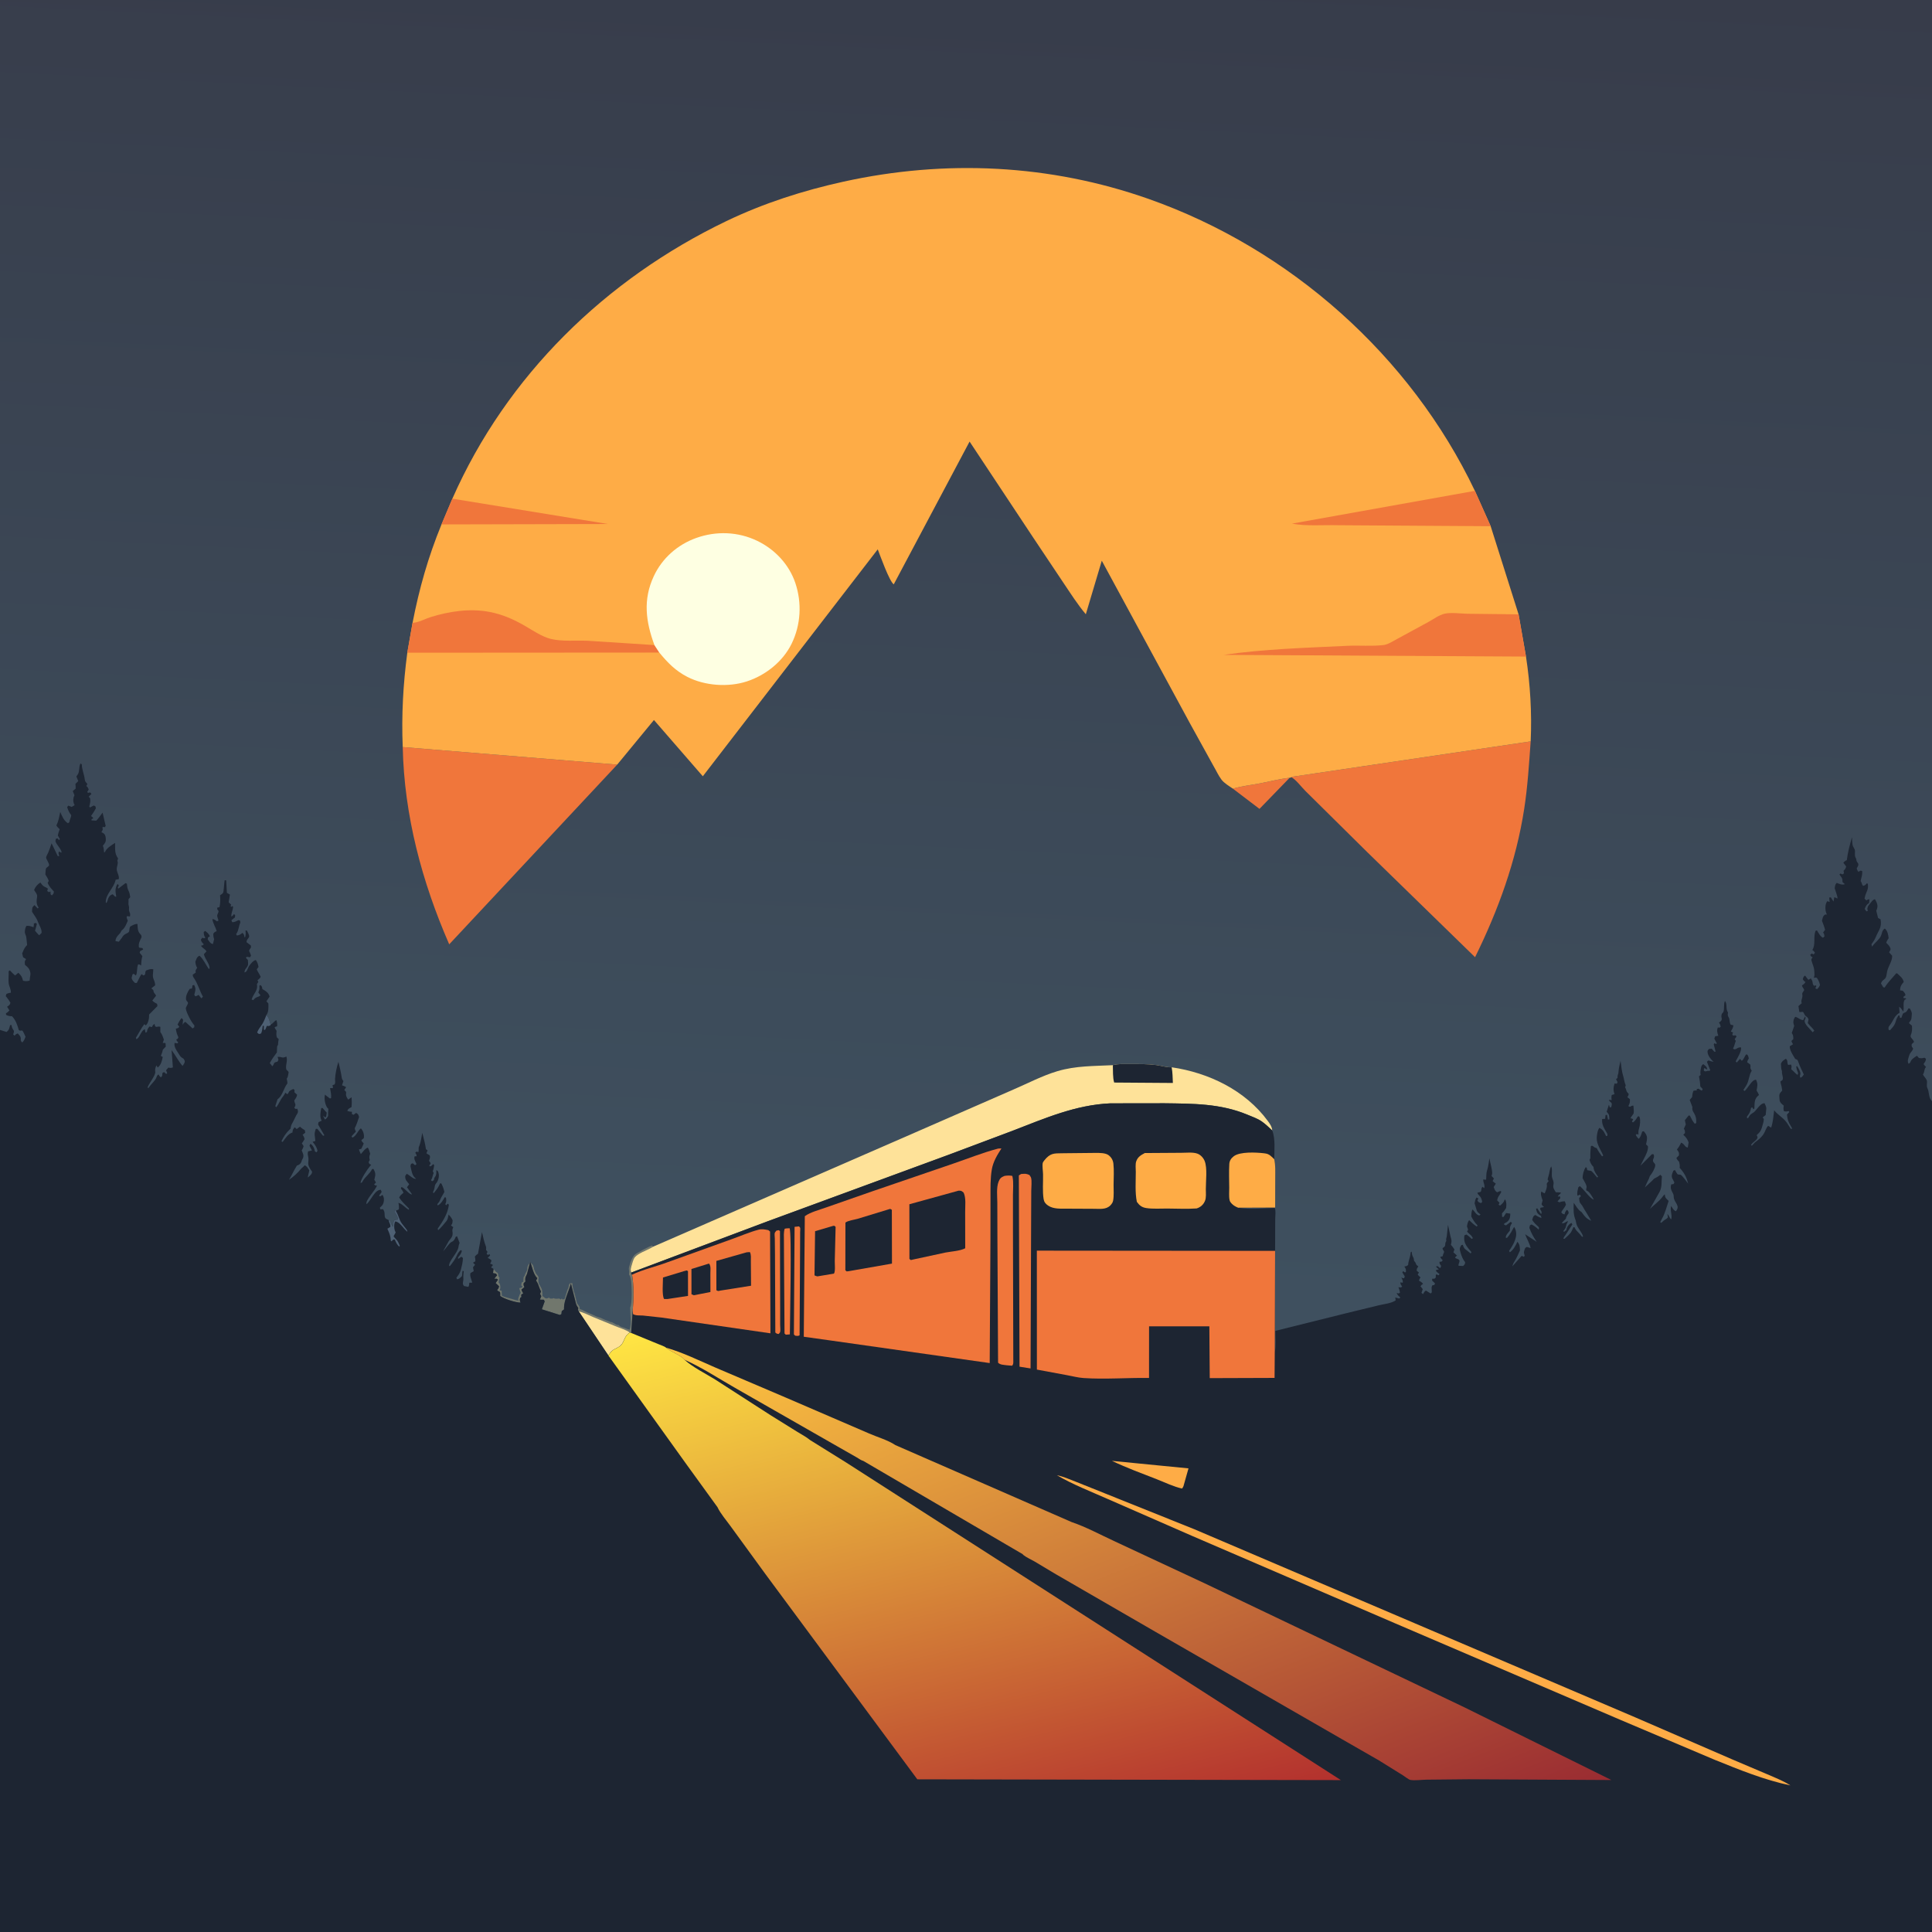 <svg version="1.1" xmlns="http://www.w3.org/2000/svg" style="display: block;" viewBox="0 0 2048 2048" width="1024" height="1024">
<rect x="0" y="0" width="2048" height="2048" fill="#808080" stroke="none"/>
<defs>
	<linearGradient id="Gradient1" gradientUnits="userSpaceOnUse" x1="1054.01" y1="-48.218" x2="982.499" y2="1424.37">
		<stop class="stop0" offset="0" stop-opacity="1" stop-color="rgb(55,60,74)"/>
		<stop class="stop1" offset="1" stop-opacity="1" stop-color="rgb(63,81,96)"/>
	</linearGradient>
	<linearGradient id="Gradient2" gradientUnits="userSpaceOnUse" x1="1349.44" y1="2024.84" x2="1062.56" y2="1290.16">
		<stop class="stop0" offset="0" stop-opacity="1" stop-color="rgb(154,44,50)"/>
		<stop class="stop1" offset="1" stop-opacity="1" stop-color="rgb(255,199,65)"/>
	</linearGradient>
	<linearGradient id="Gradient3" gradientUnits="userSpaceOnUse" x1="1105.82" y1="1962.74" x2="953.824" y2="1342.47">
		<stop class="stop0" offset="0" stop-opacity="1" stop-color="rgb(179,49,46)"/>
		<stop class="stop1" offset="1" stop-opacity="1" stop-color="rgb(255,230,67)"/>
	</linearGradient>
</defs>
<path transform="translate(0,0)" fill="url(#Gradient1)" d="M -0 1091.75 L 0 -0 L 2048 0 L 2048 1167.31 L 2048 2048 L -0 2048 L -0 1091.75 z"/>
<path transform="translate(0,0)" fill="rgb(240,118,59)" d="M 1306.92 836.021 C 1316.32 833.251 1326.1 832.222 1335.71 830.393 C 1346.17 828.403 1356.48 825.608 1367.07 824.487 L 1335.1 857.444 L 1306.92 836.021 z"/>
<path transform="translate(0,0)" fill="rgb(113,119,109)" d="M 523.199 1345.2 L 526 1348.5 C 529.312 1349.46 526.946 1351.94 529.49 1354.5 L 528.5 1359.49 L 529.5 1360.51 C 530.29 1361.69 530.597 1364.66 530.245 1366 L 529.495 1367.75 L 531.75 1368.25 L 532 1373.5 C 533.167 1374.14 534.095 1374.54 535.391 1374.89 L 543.75 1377.25 C 545.948 1377.88 547.429 1378.42 549.75 1378.75 L 549.25 1377.75 C 549.541 1375.71 549.306 1376.43 549.984 1374.74 L 550.5 1373.51 L 551 1372 L 552 1370.5 C 551.256 1368.77 550.901 1367.33 550.51 1365.5 C 552.294 1365.14 552.664 1365.34 554 1364 L 552.51 1362.5 L 553 1359.5 L 554.75 1358.75 L 555 1354 C 556.308 1352.41 556.254 1351.69 557 1350 C 557.871 1348.02 558.745 1347.38 558.922 1345.08 C 559.047 1343.45 559.155 1342.44 560 1341 C 561.138 1339.06 561.098 1339.48 563 1339 C 564.333 1340.25 564.992 1340.67 565.5 1342.51 L 566.25 1345.75 L 567 1347.5 C 567.676 1349.23 567.848 1349.84 569.141 1351.28 C 570.252 1352.52 570.565 1352.94 571 1354.5 C 570.164 1358.47 570.817 1360.48 573 1364 C 575.249 1367.62 574.92 1369.83 575 1374 L 576 1374.51 L 577.75 1376.01 C 579.719 1376.93 580.223 1376.22 582 1375.51 L 583 1376.5 L 585.75 1376.51 L 586.75 1376.01 C 588.724 1377.19 590.738 1376.62 593 1376.51 L 594.25 1377.51 L 595.5 1376.51 L 596.49 1377.5 L 598.5 1377 L 601.25 1368.01 C 601.878 1366.21 602.739 1365.28 602.922 1363.27 C 603.073 1361.6 603.309 1361.57 604.25 1360.25 L 606.75 1360.25 L 607 1363.5 L 608.25 1368.75 C 608.534 1369.74 609.047 1370.67 609.25 1371.69 L 610.25 1375.75 C 610.841 1377.34 611.196 1380.73 612 1382 C 612.812 1383.28 614.177 1384.39 614.5 1386 L 614.5 1387.49 L 617 1388.51 L 621.995 1391.01 C 624.121 1391.99 626.351 1392.67 628.403 1393.69 C 630.399 1394.68 632.392 1395.73 634.562 1396.29 C 635.775 1396.6 636.86 1396.97 638 1397.51 C 639.559 1398.24 640.913 1399 642.56 1399.55 L 646 1400.76 L 647.49 1401.5 L 648.5 1401.51 L 654 1404.5 L 655.5 1404.51 C 657.16 1405.87 658.056 1406.49 660.172 1407.05 C 662.841 1407.77 664.642 1408.98 667.5 1409.51 C 669.535 1403.44 668.027 1392.61 668 1386 C 670.328 1382.51 669.755 1360.92 668.781 1356.06 L 668.5 1355 C 668.196 1353.69 668.082 1353.06 667.346 1351.88 L 666.755 1351 L 667 1348.5 C 666.874 1346.31 666.213 1345.12 666.943 1342.91 C 667.486 1341.27 667.766 1339.57 668.364 1337.97 L 668.755 1337 C 670.005 1333.62 671.951 1330.07 675.328 1328.38 L 682.328 1324.44 L 685.25 1323.01 C 687.251 1321.91 689.076 1321.04 691.221 1320.27 L 692.293 1321.56 L 690.696 1322.51 C 685.799 1325.39 676.207 1328.53 672.757 1332.94 C 671.402 1334.67 669.977 1339.68 669.379 1341.91 C 668.561 1344.98 668.126 1345.97 669.184 1348.93 L 669.23 1350.6 L 670.009 1351.21 C 672.104 1362.9 671.832 1377.49 670.715 1389.32 L 669.129 1412.99 L 667.785 1412.62 C 663.987 1409.66 656.827 1407.64 652.233 1405.72 L 628.5 1395.98 C 623.503 1393.85 618.795 1391.28 613.477 1390.05 C 612.312 1388.52 612.75 1388.32 612.954 1386.5 C 611.897 1384.95 611.08 1383.71 610.56 1381.87 L 605.173 1360.67 C 603.116 1368.39 597.966 1378.38 597.885 1386.09 L 597.904 1388 L 595.5 1389.83 L 595.088 1393 L 593.5 1393.92 L 574.367 1387.9 L 577.419 1379.5 L 576.5 1377.77 L 572.313 1377.68 L 573.788 1374 L 572.5 1371.55 L 573.49 1369 C 571.585 1365.69 571.077 1361.78 568.998 1358.61 L 568.233 1357.5 L 569.641 1354.83 C 565.775 1351.96 563.696 1342.26 562.117 1337.5 L 558.641 1350.5 C 557.631 1352.9 556.704 1353.75 556.812 1356.47 L 556.933 1358.5 L 555.107 1360.22 C 554.828 1362.39 555.097 1362.56 555.848 1364.5 L 552.695 1367 C 553.103 1368.15 553.485 1369.12 554.13 1370.16 L 554.66 1370.97 L 552.5 1372.42 L 552.688 1374.97 L 551.5 1375.64 C 550.989 1377.26 550.854 1377.86 551.333 1379.57 L 551.765 1380.84 C 546.65 1380.81 534.172 1376.85 530.253 1373.79 L 530.255 1371.5 C 530.4 1368.28 528.863 1369.94 526.936 1367.5 C 528.371 1365.93 528.553 1365.57 529.044 1363.5 L 525.405 1360.06 L 527.927 1356.5 C 525.95 1355.08 526.381 1355.43 524.195 1355.71 C 525.148 1353.81 524.674 1354.41 526.017 1352.95 L 526.934 1352 L 525.895 1350.14 L 522.61 1349.5 L 523.199 1345.2 z"/>
<path transform="translate(0,0)" fill="rgb(254,226,153)" d="M 613.477 1390.05 C 618.795 1391.28 623.503 1393.85 628.5 1395.98 L 652.233 1405.72 C 656.827 1407.64 663.987 1409.66 667.785 1412.62 C 661.771 1415.66 662.184 1422.22 657.937 1426.35 C 656.362 1427.88 652.42 1429.57 650.422 1430.76 C 647.842 1432.3 646.516 1434.47 644.945 1436.93 L 613.477 1390.05 z"/>
<path transform="translate(0,0)" fill="rgb(254,226,153)" d="M 1179.67 1129.13 C 1185.47 1127.5 1191.69 1127.97 1197.68 1127.95 C 1207.04 1127.92 1216.35 1127.79 1225.65 1129 C 1230.67 1129.66 1237.12 1131.66 1242.01 1131.37 C 1281.29 1137.1 1320.01 1155.73 1343.9 1188.23 C 1346.23 1191.4 1348.32 1194.32 1348.62 1198.35 C 1345.05 1195.07 1341.39 1191.45 1337.4 1188.71 C 1332.94 1185.65 1326.96 1183.55 1321.98 1181.49 C 1293.47 1169.69 1264.61 1169.93 1234.33 1169.51 L 1177 1169.59 C 1140.06 1171.21 1107.33 1185.58 1073.31 1198.68 L 1006.79 1223.66 L 813.718 1294.63 L 669.184 1348.93 C 668.126 1345.97 668.561 1344.98 669.379 1341.91 C 669.977 1339.68 671.402 1334.67 672.757 1332.94 C 676.207 1328.53 685.799 1325.39 690.696 1322.51 L 692.293 1321.56 L 969.711 1200.65 L 1074.45 1154.86 C 1089.85 1148.25 1104.8 1140.29 1120.91 1135.49 C 1140.4 1129.68 1159.64 1130.14 1179.67 1129.13 z"/>
<path transform="translate(0,0)" fill="rgb(29,37,50)" d="M 1179.67 1129.13 C 1185.47 1127.5 1191.69 1127.97 1197.68 1127.95 C 1207.04 1127.92 1216.35 1127.79 1225.65 1129 C 1230.67 1129.66 1237.12 1131.66 1242.01 1131.37 C 1243.03 1136.82 1243.04 1142.46 1243.3 1147.99 L 1181.08 1147.55 C 1179.41 1142.27 1179.91 1134.76 1179.67 1129.13 z"/>
<path transform="translate(0,0)" fill="rgb(240,118,59)" d="M 426.905 791.925 L 654.26 810.539 L 476.191 1001.03 C 447.28 934.84 428.443 864.441 426.905 791.925 z"/>
<path transform="translate(0,0)" fill="rgb(240,118,59)" d="M 1369.02 823.997 L 1369.29 823.477 L 1622.58 785.897 C 1620.85 809.822 1619.38 833.767 1615.71 857.5 C 1607.16 912.773 1588.26 964.676 1563.63 1014.67 L 1449.18 903.14 L 1383.9 838.566 C 1379.96 834.709 1373.54 826.189 1369.02 823.997 z"/>
<path transform="translate(0,0)" fill="rgb(254,172,70)" d="M 479.526 528.61 C 537.064 398.059 642.223 295.698 770.034 234.348 C 809.51 215.4 851.363 201.986 894.071 192.58 C 1002.11 168.785 1113.12 174.025 1217.75 210.922 C 1367.36 263.681 1495.06 376.912 1563.45 520.318 L 1580.19 557.803 L 1609.75 651.221 L 1617.62 695.998 C 1622.15 725.492 1623.94 756.09 1622.58 785.897 L 1369.29 823.477 L 1369.02 823.997 L 1367.07 824.487 C 1356.48 825.608 1346.17 828.403 1335.71 830.393 C 1326.1 832.222 1316.32 833.251 1306.92 836.021 C 1303.01 833.324 1297.66 830.2 1294.8 826.419 C 1291.59 822.186 1289.09 816.559 1286.36 811.958 L 1261.55 767.038 L 1205.85 664.324 L 1167.94 594.38 L 1151.02 651.138 C 1142.34 640.877 1134.87 629.054 1127.35 617.909 L 1095.37 570.044 L 1027.8 468.079 L 947.418 619.429 C 942.828 616.47 932.852 588.563 930.45 582.317 L 745.019 822.886 L 693.212 763.242 L 654.26 810.539 L 426.905 791.925 C 425.543 758.027 427.295 725.534 431.752 691.919 L 437.325 660.231 C 444.411 623.766 453.897 590.314 468.012 555.9 L 479.526 528.61 z"/>
<path transform="translate(0,0)" fill="rgb(240,118,59)" d="M 468.012 555.9 L 479.526 528.61 L 644.463 555.478 L 468.012 555.9 z"/>
<path transform="translate(0,0)" fill="rgb(240,118,59)" d="M 1580.19 557.803 L 1418.16 556.762 C 1402.48 556.341 1384.85 557.974 1369.52 555.06 L 1563.45 520.318 L 1580.19 557.803 z"/>
<path transform="translate(0,0)" fill="rgb(240,118,59)" d="M 437.325 660.231 L 439.014 660.061 C 444.73 659.377 450.758 655.957 456.302 654.215 C 476.011 648.022 498.047 644.75 518.5 648.581 C 532.616 651.225 544.4 656.462 556.772 663.646 C 564.918 668.377 574.753 675.017 583.876 677.28 C 595.503 680.164 610.623 678.752 622.741 679.222 L 693.708 683.818 L 698.9 691.75 L 431.752 691.919 L 437.325 660.231 z"/>
<path transform="translate(0,0)" fill="rgb(240,118,59)" d="M 1609.75 651.221 L 1617.62 695.998 L 1297 694.197 C 1340.25 687.925 1384.52 686.712 1428.16 684.595 C 1440.79 683.982 1454.13 685.242 1466.59 683.775 C 1471.42 683.207 1476.64 679.602 1480.91 677.375 L 1514.24 659.259 C 1519.27 656.467 1525.57 651.893 1531.09 650.608 C 1538.14 648.964 1548.07 650.468 1555.44 650.608 L 1609.75 651.221 z"/>
<path transform="translate(0,0)" fill="rgb(254,255,226)" d="M 693.708 683.818 C 684.539 658.829 681.383 635.77 693.06 610.735 C 701.971 591.628 718.271 577.335 738.072 570.255 C 759.301 562.665 782.447 563.553 802.808 573.372 C 821.367 582.322 836.425 598.281 843.064 617.92 C 850.202 639.032 848.956 662.33 839.136 682.389 C 829.854 701.349 811.547 715.852 791.662 722.326 C 771.949 728.745 746.983 726.987 728.568 717.492 C 716 711.011 707.768 702.53 698.9 691.75 L 693.708 683.818 z"/>
<path transform="translate(0,0)" fill="rgb(29,37,50)" d="M -0 1091.75 L 7 1093.94 C 9.833 1091.52 9.746 1090.24 10.688 1086.72 L 12.12 1086.5 C 12.512 1088.31 12.739 1089.66 13.791 1091.23 L 14.5 1092.23 C 14.987 1093.58 14.754 1094.04 14.369 1095.3 L 13.957 1096.5 L 15.5 1097.9 C 16.924 1096.27 16.706 1096.13 18.945 1095.5 C 19.664 1096.46 21.273 1098.07 21.663 1099.12 C 22.716 1101.95 20.9 1102.48 23.5 1105.07 C 25.601 1103.3 26.054 1101.48 27.068 1099 C 26.598 1097.98 24.477 1092.92 23.599 1092.5 C 22.426 1091.94 22.172 1093.25 19.953 1092 C 18.346 1086.41 16.821 1081.55 12.747 1077.28 C 10.254 1077.15 8.71 1077.02 6.5 1075.81 L 6.278 1074.21 C 7.881 1073.24 8.839 1072.5 9.971 1071 L 7.5 1067.2 C 9.638 1065.58 10.285 1065.67 11.06 1063 C 9.849 1060.99 8.669 1059 7.145 1057.2 L 6.109 1056 L 6.718 1053.72 C 8.013 1053.07 8.928 1052.66 10.393 1052.47 L 11.5 1052.38 C 11.817 1048.82 9.53 1045.52 9.159 1042 C 8.731 1037.96 9.401 1033.65 9.165 1029.5 L 10.5 1028.67 C 12.239 1030.66 14.009 1032.32 16 1034.04 L 19.5 1031.15 C 22.683 1034.42 23.263 1035.21 24.398 1039.6 C 27.144 1040.18 28.656 1040.21 31.376 1039.5 L 31.799 1035.94 C 32.021 1034.36 32.477 1032.59 32.162 1031 C 31.351 1026.91 29.539 1025.23 26.5 1022.82 C 26.16 1019.58 25.871 1019.35 27.626 1016.67 L 24.5 1014.76 L 23.508 1010.65 C 24.63 1007.98 25.636 1005.23 27.585 1003.03 L 28.753 1001.78 L 28.5 999.335 C 28.132 997.175 28.196 994.383 27.605 992.394 L 26.406 989 C 26.041 986.836 26.795 983.324 27.98 981.5 C 30.217 981.245 31.599 981.559 33.747 982.246 L 35.5 982.897 L 35.902 980.5 L 35.871 978.95 L 38 978.323 L 39.087 979.5 L 37.63 985.02 L 37.09 986.5 C 38.503 988.217 39.865 989.951 41.5 991.467 L 44.046 989 C 44.603 985.045 41.409 980.696 40.123 977 C 38.686 972.871 36.167 970.222 33.975 966.5 C 34.19 962.755 33.629 962.076 36.5 959.463 L 40 963.028 L 40.914 962 C 38.171 958.295 38.731 954.751 39.359 950.465 C 39.674 948.315 38.188 946.619 37.046 944.829 L 36.18 943.5 C 37.223 940.252 39.935 937.184 42.848 935.5 C 44.232 937.473 45.207 939.056 47.472 940.108 C 48.855 940.75 49.601 941.047 50.788 942 L 50.017 944.5 L 51.836 945.751 L 53.5 945.025 L 53.675 948.058 L 55 949.156 C 56.657 947.317 56.901 947.638 57.074 945 C 54.362 942.076 52.153 939.649 50.49 936 L 51.69 933.82 C 50.843 931.253 49.507 929.28 48.093 927 C 48.287 925.284 48.197 921.984 48.827 920.5 C 49.158 919.719 51.9 918.15 52.006 917.5 C 52.442 914.832 48.777 911.009 48.877 908.774 C 48.917 907.893 50.623 904.922 51.006 904.045 C 52.436 900.759 53.525 897.319 54.653 893.92 L 61.232 907.5 L 62.8 907.5 C 62.242 905.366 61.578 904.693 62.5 902.614 L 65 903.934 C 66.553 901.857 59.438 894.879 58.857 892 C 58.67 891.072 59.106 890.122 59.23 889.183 L 61.088 888.695 L 62.477 890.5 L 63.513 889.487 L 61.319 885.701 C 61.713 883.301 62.468 881.274 63.286 879 C 61.825 877.714 60.749 876.683 59.756 875 C 62.053 870.523 62.811 865.576 63.851 860.689 C 65.843 865.237 67.627 869.99 72 872.681 L 73.5 871.577 C 73.814 868.853 75.5 866.203 75.5 864.111 C 73.271 861.245 72.247 858.956 71.174 855.5 L 72.5 854.004 L 76 855.379 L 79.14 853.5 L 78.275 851.726 C 77.268 848.674 77.505 845.715 78.922 843 L 77.134 838.5 L 80.192 836.022 C 80.237 834.76 80.196 833.621 80.073 832.356 L 79.926 831 L 82.951 828 L 80.937 823 C 83.061 820.453 83.571 819.227 83.879 815.878 C 84.109 813.372 84.304 811.608 85.254 809.287 L 86.708 810.264 C 86.885 816.244 89.219 820.633 89.918 826.5 C 90.187 828.758 91.202 829.335 92.631 831.044 L 91.5 833.176 C 93.02 834.63 93.4 834.908 94.017 837 L 92.5 839.375 L 93.236 840.5 L 95.5 839.988 L 96.983 841.5 L 94.039 844.5 L 95.5 846.231 C 96.032 849.13 95.57 851.121 94.878 853.912 L 94.599 855 L 95.5 856.007 C 96.814 855.17 98.08 854.472 99.5 853.833 L 101.258 854.876 L 101.622 856.896 C 100.09 859.798 98.371 862.376 96.457 865.04 C 98.45 866.441 97.653 865.6 98.91 867.5 L 97.024 868.381 L 97.042 869.649 L 102 869.939 C 104.55 867.403 106.607 864.308 108.747 861.419 L 112.026 875.5 L 111 876.944 L 109.712 876.5 L 108.5 877.096 C 109.378 879.834 108.735 879.741 107.5 882.179 L 109 882.86 C 111.28 884.191 111.875 885.955 112.108 888.5 C 112.477 892.517 111.391 893.61 109.051 896.5 C 110.012 898.882 110.087 900.972 110.312 903.5 L 111.181 903.355 C 112.884 898.95 118.22 896.009 121.99 893.482 C 122.181 900.192 121.245 904.437 125.164 910 L 124.37 912.363 C 125.749 915.55 123.517 918.427 123.762 921.719 C 124.032 925.333 126.653 928.202 125.897 931.914 L 122.575 932.555 C 121.034 941.188 111.424 948.094 112.173 956.995 L 112.995 956.995 L 114.096 954.5 C 114.596 953.061 114.159 953.46 114.887 951.995 C 115.976 949.801 117.197 948.58 119.5 947.954 L 122.043 950.5 L 123.26 950.5 C 122.304 944.991 121.683 942.08 124.5 937.008 L 125.951 938.5 L 124.908 941 L 125.5 941.912 L 133 936.183 L 134.5 936.751 C 134.796 939.33 134.909 941.694 136.149 944.016 C 137.367 946.298 137.638 948.472 138.061 951 L 136.226 953.209 L 136.25 955.952 L 136.144 958.5 L 136.8 961.5 C 136.912 963.919 136.274 964.325 137.293 966.781 C 138.138 968.817 138.121 969.373 137.744 971.5 L 134.5 971.126 C 134.218 973.28 134.079 972.414 134.863 974.525 L 135.475 976.027 C 134.073 979.128 132.74 983.025 130.158 985.32 C 128.485 986.809 129.057 985.954 128.178 987.675 C 127.271 989.452 127.962 988.47 126.3 990.23 C 124.206 992.449 122.56 994.464 122.413 997.584 L 126 998.267 L 129.12 994.194 C 130.447 991.796 131.749 990.513 134.332 989.422 C 138.674 987.588 136.022 985.717 138.11 982.076 C 140.422 980.943 143.21 979.096 145.748 979.5 C 145.932 983.152 145.763 987.03 148.421 989.858 C 150.102 991.647 149.77 991.265 150.062 993.5 C 148.326 996.936 146.394 1000.6 147.366 1004.5 L 151 1005.01 L 151.812 1006.5 L 148.5 1008.23 L 148.054 1010 L 150.911 1013.5 C 149.943 1016.83 149.788 1020.05 149.584 1023.5 C 147.619 1022.21 148.657 1022.62 146.5 1022.18 C 144.677 1025.9 145.93 1031.23 144 1034.11 L 141.798 1032.25 L 140.5 1032.78 L 139.513 1036.5 C 139.812 1038.74 140.914 1039.71 142.403 1041.27 C 143.458 1042.38 142.77 1041.9 145 1041.96 L 146.004 1040 C 147.417 1037.55 148.355 1034.87 150 1032.58 L 152 1034 C 155.221 1033.14 152.958 1031.48 154.854 1028.74 C 157.886 1027.71 159.311 1026.85 162.5 1027.47 L 162.339 1030.14 C 162.15 1032.65 161.653 1034.84 162.575 1037.28 C 163.557 1039.88 164.418 1041.58 164.5 1044.44 L 160.411 1047.68 L 162.49 1049.5 C 162.735 1050.92 162.841 1051.8 163.757 1052.97 C 165.186 1054.79 163.859 1052.71 165.45 1055.5 L 161.466 1060.59 C 162.497 1061.82 163.452 1062.46 164.846 1063.22 L 166.5 1064.09 L 166.913 1066.5 L 158.06 1075.44 L 157.991 1078.59 C 157.726 1081.32 156.647 1085.29 154.5 1087.01 L 153 1085.65 C 149.659 1089.89 147.041 1095.39 144.095 1100 L 144.5 1101.61 C 146.372 1100.72 146.881 1099.8 147.873 1098.06 C 149.247 1095.67 150.872 1092 153.5 1090.97 L 154.268 1094.72 L 155.793 1093.87 C 156.041 1091.13 156.735 1090.2 158.5 1088.12 L 161 1088.8 C 161.941 1086.86 162.103 1086.51 163.885 1085.33 L 164.132 1087 C 165.112 1090.01 167.103 1087.42 169.978 1088.5 L 169.971 1094 C 171.867 1096.37 172.691 1099.18 173.723 1102 L 172.5 1105.68 C 174.668 1105.45 173.671 1105.37 175.5 1105.8 L 175.724 1109.5 L 172.634 1112.69 C 172.283 1114.4 171.841 1115.94 171.194 1117.56 L 170.5 1119.27 L 172.5 1120.42 C 171.683 1124.72 170.646 1128.94 167.172 1131.64 L 165.841 1129.4 C 164.773 1131.39 164.14 1133.66 164.549 1135.91 C 165.279 1139.93 157.693 1148.47 156.358 1152.99 L 157.5 1153.25 C 159.764 1149.35 164.705 1145.72 166.012 1141.62 C 166.485 1140.13 166.804 1139.86 168 1138.86 C 168.837 1140.47 169.209 1140.93 170.5 1142.09 C 172.411 1140.36 171.911 1139.96 172.143 1137.5 L 173.856 1136.4 L 176.206 1138.5 L 177.246 1137.5 L 176.031 1134.5 L 178.5 1131.66 C 180.493 1132.17 181.321 1132.2 183.261 1131.5 L 181.9 1113.2 C 186.028 1118.55 189.076 1124.86 193.5 1129.91 C 194.47 1128.6 195.289 1127.57 195.771 1125.99 C 196.245 1124.43 195.229 1123.55 194.5 1122.19 C 192.454 1121.11 191.454 1120.33 190.236 1118.35 L 188.821 1116.11 C 186.734 1112.89 184.267 1109.44 185.095 1105.5 L 188 1106.02 L 188.981 1105 C 187.786 1103.9 187.515 1103.56 186.813 1102 C 188.962 1100.73 188.264 1101.61 189.083 1099.5 C 187.588 1096.38 186.846 1093.94 186.388 1090.5 C 188.35 1089.93 188.678 1090.11 190.083 1088.5 L 188.241 1086 C 189.502 1083.49 190.675 1081.32 192.5 1079.14 L 194.104 1081 C 193.778 1082.88 193.645 1084.59 193.653 1086.5 C 194.391 1084.72 194.858 1084.2 196.5 1083.2 L 203.272 1089.36 L 204 1090.22 L 205.867 1088.99 L 206.072 1087 C 203.174 1084.07 197.292 1073.17 196.985 1069 C 196.876 1067.53 199.502 1064.37 199.291 1063 C 199.115 1061.86 197.394 1061.02 197.201 1059.39 C 196.749 1055.6 198.986 1051.19 201.162 1048.19 L 203.5 1047.84 L 204.058 1044.5 L 205.803 1044.13 C 208.07 1048.42 207.022 1050.02 205.964 1054.5 L 207 1056.14 C 208.728 1055.65 208.173 1055.92 209.594 1055.14 L 210.5 1054.62 L 213.5 1058.34 L 215.126 1056.5 C 211.635 1050.36 209.745 1042.92 205.901 1037.25 C 204.694 1035.46 204.543 1035.49 204.284 1033.21 L 207.5 1030.98 C 206.993 1028.19 207.577 1028.3 208.997 1026 C 207.668 1023.65 207.375 1022.12 207.057 1019.5 C 208.343 1016.58 208.494 1014.38 211.5 1013.1 C 215.529 1016.62 218.082 1022.48 221.195 1026.95 L 221.995 1026.95 C 223.039 1022.6 217.071 1016.44 216.135 1011.5 L 218.88 1008.5 C 217.037 1005.45 214.618 1005.23 213.08 1002.5 C 215.46 1001.85 214.513 1002.42 216.05 1001 C 214.498 999.325 213.271 998.354 212.949 996 L 214.5 994.011 L 216.294 994.668 L 217.708 994 C 216.094 991.631 216.153 990.905 215.951 988 L 217.5 986.816 C 219.769 988.589 221.31 989.759 222.49 992.5 L 220.5 993.75 L 220.204 995.788 C 221.902 997.884 222.965 1000.36 225.705 1000.72 L 226.988 995.5 C 226.224 993.479 226.144 992.13 226.02 990 C 227.2 988.05 227.623 987.984 229.717 986.993 C 228.499 982.784 225.599 978.534 225.129 974.219 C 227.313 974.39 228.32 975.469 230.093 976.674 L 231.634 975.817 C 231.258 974.402 230.188 971.869 230.222 970.5 C 230.247 969.462 231.875 966.853 231.653 966 C 231.101 963.886 230.106 965.242 230.239 962.185 L 232.666 961.618 C 233.472 957.816 233.632 954.591 233.389 950.723 L 233.272 949.012 C 234.146 948.435 235.975 947.342 236.431 946.5 C 237.349 944.802 237.514 935.705 238.182 933.059 L 239.758 933.186 L 240.5 946.397 L 243.719 948.26 L 242.398 956.5 L 245.056 959 C 244.321 960.653 244.351 959.82 244.931 961.5 L 246.242 960.5 L 247.039 961 C 247.122 964.803 244.874 967.593 245.24 971.63 C 246.773 970.585 246.401 971.009 247.41 969.8 L 248 969.046 L 249.285 969.963 L 249.039 972.5 L 245.291 975.5 L 246.155 977.5 C 248.703 977.723 250.717 976.362 253 975.316 L 254.5 975.985 L 254.746 978 C 253.109 981.507 253.016 985.785 251.131 988.899 L 250.318 990.172 L 251.101 991.7 C 253.063 991.359 254.001 991.08 255.681 989.9 L 257 988.89 C 258.967 990.502 258.677 991.35 259.249 993.747 L 260.018 993 C 260.326 991.157 260.582 989.637 260.364 987.758 L 260.162 986.5 L 261.667 986.336 C 262.379 987.654 264.575 991.589 264.081 993 C 263.171 995.594 261.565 995.309 261.298 998.722 L 265.83 1002.16 C 266.701 1005.7 264.802 1004.74 264.002 1008 C 264.887 1009.68 265.569 1011.18 266.091 1013 L 265 1014.76 L 261.5 1014.2 L 260.696 1015.5 L 262.738 1017.5 C 262.768 1018.86 263.235 1021.82 262.861 1023 C 261.886 1026.08 259.145 1027.21 259.158 1030.84 C 260.964 1030.38 261.274 1029.72 262.152 1028 C 262.877 1026.58 263.162 1025.34 264.067 1024 C 265.567 1021.78 268.656 1017.99 271.183 1017.67 C 272.983 1020.15 273.479 1022.08 274.069 1025 L 272.127 1027.5 C 273.205 1030.36 275.18 1032.57 276.333 1035.5 C 275.645 1036.78 275.213 1037.33 274.023 1038.24 L 272.965 1039 L 273.818 1041 L 272.33 1043.16 C 273.729 1050.21 268.523 1053.2 266.735 1059.5 L 268.5 1060.18 C 270.049 1058.43 270.62 1057.63 272.902 1056.86 C 274.553 1056.31 274.924 1056.24 276.104 1055 L 273.81 1052 C 274.693 1050.13 275.117 1048.87 275.041 1046.81 L 274.947 1045 L 276 1044.11 C 277.996 1045.85 277.633 1046.04 278.155 1048.5 L 279.895 1049.49 C 282.744 1051.16 284.983 1053.17 285.781 1056.5 L 282.419 1061.37 L 284.5 1063.77 C 284.59 1067.55 284.831 1072.92 282.451 1075.86 C 285.263 1079.43 285.261 1080.61 286.398 1084.67 L 287.103 1086 C 289.584 1084.94 291.449 1081.5 293.026 1081.5 C 293.824 1083.87 293.941 1085.4 293.747 1087.9 L 291.908 1088.5 L 291.087 1089 C 291.54 1090.93 293.316 1091.9 293.159 1093.39 C 292.912 1095.74 292.808 1097.41 293.5 1099.73 L 295.436 1101.5 C 295.112 1103.31 294.798 1104.91 294.764 1106.75 C 294.723 1108.92 294.822 1106.35 293.739 1109.5 L 293.5 1115.62 C 290.737 1119.32 288.067 1122.87 285.976 1127 L 286.8 1127.92 C 287.989 1129.28 287.555 1128.71 288.5 1130.33 C 291.599 1127.58 289.002 1126.28 294.053 1125.5 L 295.171 1123.5 L 294.259 1120.34 C 299.046 1119.96 298.794 1122.31 303.5 1119.98 C 305.092 1123.53 302.987 1128.14 303.239 1132 C 303.451 1135.25 304.868 1134.21 305.906 1136.5 C 306.06 1136.84 305.19 1140.97 305.006 1141.5 C 304.655 1142.5 304.432 1142.73 303.889 1143.5 L 304.185 1144.63 C 304.505 1145.97 304.605 1147.13 304.657 1148.5 L 303.958 1149.41 C 300.781 1153.97 298.937 1162.32 294.247 1165.15 L 291.837 1172.5 L 292.769 1173.75 C 295.668 1170.33 296.99 1165.94 299.98 1162.37 C 301.051 1161.09 301.736 1159.75 302.5 1158.28 L 304.5 1159.93 C 306.434 1158.52 305.505 1158.15 306.724 1156.71 C 307.379 1155.94 310.002 1154.9 311 1154.34 L 312.212 1155.5 L 312.13 1157.88 L 314.971 1160.5 C 314.464 1163.13 313.484 1164.39 311.938 1166.5 C 312.455 1171.03 314.459 1169.66 311.951 1174.5 L 313.688 1175.63 L 315 1175.17 C 315.812 1176.97 316.164 1177.95 315.5 1179.92 L 313.927 1182.5 C 312.333 1185.49 311.233 1188.34 309.453 1191.32 C 308.505 1192.9 308.291 1194.71 307.935 1196.5 L 307.227 1197.15 C 303.499 1200.66 300.385 1205.18 298.329 1209.87 L 299.646 1210.5 C 302.365 1206.81 305.392 1201.81 310.039 1200.5 L 310.154 1199.15 C 310.456 1197.17 311.108 1196.47 312.357 1195 C 313.622 1195.87 312.869 1195.3 314.5 1196.87 L 318 1194.33 L 319.127 1195.32 C 320.421 1196.42 321.618 1197.17 323.089 1197.99 L 323.606 1200.64 L 320.725 1203 L 321.374 1203.79 C 322.275 1205.03 322.509 1206.05 322.863 1207.5 C 322.017 1209.15 321.089 1210.53 319.956 1212 L 321.864 1215 C 321.383 1216.72 320.744 1217.98 319.818 1219.5 C 320.877 1222.21 322.27 1224.31 321.306 1227.27 L 319.954 1230 L 319.633 1231.13 C 318.991 1233.08 317.788 1234.37 315.882 1235.14 L 314.771 1235.5 C 311.61 1240.29 309.525 1245.68 306.297 1250.63 C 311.114 1247.35 315.146 1243.82 318.829 1239.3 C 319.58 1238.38 320.344 1237.86 321.209 1237.08 L 323 1235.27 C 325.577 1236.42 326.287 1238.24 327.865 1240.5 C 327.683 1242.63 325.985 1247.33 326.5 1248.15 C 328.456 1246.16 330.789 1244.87 330.807 1242.01 L 330.295 1241.27 C 328.286 1238.36 326.305 1235.52 326.802 1231.88 C 327.119 1229.56 327.102 1227.69 326.553 1225.41 C 326.052 1223.34 326.115 1222.52 326.613 1220.5 L 330.678 1219.5 L 328.075 1214.5 L 329.012 1212.5 C 330.787 1213.24 331.981 1215.27 332.824 1217 C 333.348 1218.07 333.569 1219.35 333.826 1220.5 L 335.5 1221.49 C 336.524 1219.95 336.694 1220.42 336.32 1218.86 C 335.597 1215.84 333.359 1212.72 331.361 1210.39 L 334.289 1209.5 L 333.564 1202.99 C 333.372 1200.86 334.136 1198.71 334.706 1196.68 L 336.36 1196.58 L 342.5 1204.03 L 343.869 1203.5 L 337.174 1192 L 337.703 1189.5 L 340.971 1188 L 340.357 1186.59 C 338.911 1182.98 339.867 1178.28 340.562 1174.57 L 341.884 1174.5 L 346.399 1179.5 L 345.734 1183.79 L 344.5 1184.41 L 342.5 1182.59 C 343.021 1184.17 343.673 1185.32 344.5 1186.75 C 346.305 1185.72 346.722 1184.72 347.81 1183 C 347.771 1180.46 347.782 1178.03 348.088 1175.5 L 347.144 1174.5 C 344.822 1171.66 343.66 1165.5 344.227 1161.85 L 344.5 1160.33 L 345.421 1161.17 L 349.754 1164.44 L 350.959 1164 C 351.341 1160.48 350.48 1156.96 349.873 1153.5 C 351.966 1153.34 350.958 1153.33 352.897 1153.5 C 352.847 1151.55 352.952 1152.6 352.5 1150.36 L 354.766 1149.5 C 355.813 1147.15 355.04 1145.84 355.184 1143.5 C 355.54 1137.75 356.943 1131.02 358.756 1125.55 C 360.035 1131 361.398 1136.41 362.199 1141.96 C 362.468 1143.82 362.902 1144.54 364.015 1146 L 362.525 1150.5 L 363.645 1150.85 C 364.915 1151.28 365.785 1151.77 366.888 1152.5 L 364.96 1155.5 L 365.702 1156.18 C 366.724 1157.16 366.385 1156.72 366.942 1158 C 366.37 1161.43 367.211 1162.7 369.067 1165.66 L 372.684 1163.13 C 372.966 1166.76 373.026 1169.97 372.581 1173.59 L 371.053 1174.42 C 369.341 1175.44 368.941 1175.79 368.117 1177.5 C 369.916 1178.25 371.107 1178.49 373.057 1178.5 L 373.065 1181 L 374.8 1181.72 L 377.5 1179.72 C 379.874 1181.06 379.697 1181.39 380.648 1184 C 379.266 1188.07 378.036 1192.19 376.02 1196 C 376.636 1198.53 376.188 1197.37 377.298 1199.5 L 372.66 1204.5 L 373.5 1205.93 C 377.455 1204.47 379.186 1198.86 382.5 1196.09 C 384.585 1198.12 385.738 1201.18 385.84 1204.14 L 385.665 1206.5 L 383.114 1208.5 C 383.733 1211.21 384.977 1210.65 385.5 1212.28 C 385.556 1212.45 383.257 1217.23 383 1217.77 L 380.459 1218.5 C 381.029 1220.22 381.746 1221.77 382.5 1223.41 C 384.574 1221.1 387.026 1217.41 389.93 1216.5 C 391.173 1218.53 391.727 1220.73 392.398 1223 L 391.863 1224.66 C 391.289 1226.55 391.422 1227.6 392.013 1229.5 L 390.748 1232 C 391.728 1234.32 391.447 1233.75 393.5 1234.65 L 392.31 1236.05 C 389.233 1239.72 382.746 1249.44 382.165 1253.95 L 383.599 1253.6 L 384.595 1251.86 C 387.429 1247.13 391.989 1244.27 394.5 1239.21 L 395.929 1239.18 C 397.983 1242.78 398.286 1244.99 397.202 1248.99 L 396.773 1250.5 L 398.549 1253.54 L 396.51 1255.5 C 398.42 1257 397.371 1256.74 399.594 1256.5 C 397.999 1262.21 387.163 1271.77 388.5 1276.49 C 393.309 1272.58 397.364 1260.89 403.665 1261.29 L 404.603 1263.5 L 401.804 1267.5 L 403 1268.19 L 405.5 1266.6 C 407.088 1269.05 407.359 1271.72 406.623 1274.63 C 405.961 1277.26 404.73 1278.4 402.75 1280 L 403.04 1281.92 L 406.006 1281.82 C 408.842 1285.26 406.813 1288.78 408.589 1291.35 C 408.988 1291.93 411.527 1293.06 412.265 1293.49 L 412.955 1292.93 C 413.851 1294.87 415.119 1299.41 416.75 1300.51 C 416.884 1297.55 416.504 1295.69 418.25 1293.25 L 421.75 1292.75 C 421.613 1291.79 421.484 1289.93 421 1289 C 419.478 1286.08 418.25 1285.71 418.25 1282.25 L 419.572 1283.5 L 422.823 1281.99 C 423.017 1279.46 422.889 1277.55 422.354 1275.07 C 426.455 1276.03 429.653 1280.47 433.5 1282.49 L 433.5 1281.08 C 429.792 1277.39 426.045 1273.9 423.16 1269.5 C 424.156 1267.06 425.662 1266.14 427.638 1264.5 C 427.035 1262.5 426.338 1261.54 424.929 1260 L 425.5 1258.24 C 429.096 1259.11 434.154 1267.04 436.757 1266 L 431.431 1258.5 L 433.767 1255.31 C 431.384 1252.2 429.213 1250.68 429.572 1246.59 L 431.093 1244.31 C 434.03 1245.49 438.409 1250.37 441.013 1249.5 L 439.651 1248.31 C 436.644 1245.51 436.008 1239.87 435.082 1236 L 435.74 1233.76 L 437.5 1233.11 L 440 1235.18 L 441.518 1234 C 440.377 1231.2 438.469 1228.64 439.5 1225.73 L 441.669 1225.68 C 441.474 1223.73 441.282 1223.51 440.183 1222 L 441.5 1220.72 L 443.5 1221.3 C 443.801 1219.97 443.879 1219.18 443.783 1217.82 C 443.672 1216.24 444.144 1215.61 444.672 1214.2 C 446.208 1210.12 446.752 1205.19 447.612 1200.89 C 449.099 1206.61 450.738 1212.29 451.5 1218.15 L 453.271 1219.5 L 451.995 1222.5 C 453.495 1223.96 455.728 1223.99 455.795 1225.81 C 455.864 1227.69 455.438 1228.79 454.763 1230.5 L 456 1232.12 L 456.5 1233.61 L 454.924 1235.5 L 456 1236.49 C 457.774 1235.6 457.784 1235.77 459 1233.97 L 460.247 1235 C 459.955 1237.38 459.669 1239.25 458.769 1241.5 L 459.67 1243.5 C 458.325 1246.46 458.694 1248.36 456.87 1251 L 458 1252.19 L 459.968 1251 L 460.129 1249.9 C 460.505 1248.12 460.343 1248.77 461.359 1247.27 C 462.835 1245.1 462.543 1242.88 462.5 1240.35 C 464.213 1241.18 464.32 1241.56 464.843 1243.37 C 465.786 1246.64 464.857 1250.72 462.988 1253.5 L 462.042 1254.7 C 460.911 1256.29 460.914 1257.38 460.586 1259.22 C 460.276 1260.95 459.589 1262.4 458.885 1264 L 459.751 1264.79 C 462.56 1261.41 464.857 1258.47 466.5 1254.37 L 467.821 1254.5 C 469.402 1257.56 470.347 1260.13 471.079 1263.5 C 469.606 1266.45 467.624 1269.03 466.46 1272.12 C 465.754 1274 464.862 1274.98 463.579 1276.5 L 464.005 1277.8 C 467.447 1276.22 469.649 1272.24 471.5 1269.05 L 472.726 1269.5 C 473.169 1272.46 473.334 1273.67 472.029 1276.5 L 473 1277.67 L 474.5 1275.92 L 475.858 1277 C 474.627 1286.68 469.407 1294.66 463.937 1302.5 L 464.5 1304.09 C 467.628 1301.2 470.837 1297.48 473.45 1294.12 C 474.75 1292.45 475.06 1289.56 475.5 1287.52 C 477.601 1289.49 478.55 1290.98 479.807 1293.5 C 479.582 1296.24 479.772 1296.9 478.06 1299 C 479.807 1300.41 478.98 1299.83 480.5 1300.8 C 478.565 1304.99 480.245 1305.26 479.681 1309 C 479.273 1311.71 477.326 1313.46 475.774 1315.5 L 469.809 1326.23 C 472.376 1324 476.301 1317.45 478.757 1316.47 C 481.219 1315.49 482.238 1313.34 483.118 1311 L 484.5 1310.51 L 487.201 1317.5 L 486.771 1318.64 C 486.049 1320.71 486.356 1319.7 486.027 1321.79 C 484.991 1328.35 475.706 1336.5 476.055 1341.99 L 476.995 1341.99 C 479.828 1338.37 482.318 1335.22 484.222 1331 C 485.387 1328.42 486.4 1326.95 488.5 1325.06 L 489.592 1326 C 488.97 1328.92 487.483 1330.56 485.647 1332.79 L 485.616 1334.6 L 489 1332.15 L 490.729 1333.5 C 490.628 1338.15 489.623 1341.64 488.525 1346.08 C 487.707 1349.38 485.775 1351.79 483.79 1354.5 L 484.5 1356.12 C 486.936 1355.73 487.965 1354.38 489.676 1352.74 L 490.316 1347.21 L 491.594 1347.5 C 491.324 1350.04 490.974 1352.49 491.191 1355.04 C 491.48 1358.43 489.417 1360.83 492 1363.26 L 496.5 1364.15 C 497.33 1362.38 497.402 1361.68 497.5 1359.79 L 500.625 1359.63 C 499.851 1356.55 497.733 1352.6 498.717 1349.5 L 502.186 1347.5 L 501.389 1343.39 L 503.592 1340.7 L 501.418 1338.5 L 503.931 1336.99 C 503.957 1335.09 503.759 1333.83 503.358 1332 C 504.502 1330.63 505.157 1330.04 506.692 1329 L 510.902 1306.08 C 512.139 1310.97 513.085 1316.26 514.95 1320.93 C 515.525 1322.37 515.353 1323.42 515.214 1324.93 L 516.78 1327 L 515.824 1329 L 517 1330.26 L 519.027 1329.5 L 519.5 1330.81 L 516.983 1333.5 L 517.868 1333.84 C 519.133 1334.4 519.952 1335.11 520.981 1336 C 520.345 1338.5 520.842 1337.34 519.51 1339.5 L 520.438 1339.83 C 521.812 1340.36 521.292 1340.12 522.578 1341 L 520.51 1343.5 C 521.001 1343.78 522.958 1344.73 523.199 1345.2 L 522.61 1349.5 L 525.895 1350.14 L 526.934 1352 L 526.017 1352.95 C 524.674 1354.41 525.148 1353.81 524.195 1355.71 C 526.381 1355.43 525.95 1355.08 527.927 1356.5 L 525.405 1360.06 L 529.044 1363.5 C 528.553 1365.57 528.371 1365.93 526.936 1367.5 C 528.863 1369.94 530.4 1368.28 530.255 1371.5 L 530.253 1373.79 C 534.172 1376.85 546.65 1380.81 551.765 1380.84 L 551.333 1379.57 C 550.854 1377.86 550.989 1377.26 551.5 1375.64 L 552.688 1374.97 L 552.5 1372.42 L 554.66 1370.97 L 554.13 1370.16 C 553.485 1369.12 553.103 1368.15 552.695 1367 L 555.848 1364.5 C 555.097 1362.56 554.828 1362.39 555.107 1360.22 L 556.933 1358.5 L 556.812 1356.47 C 556.704 1353.75 557.631 1352.9 558.641 1350.5 L 562.117 1337.5 C 563.696 1342.26 565.775 1351.96 569.641 1354.83 L 568.233 1357.5 L 568.998 1358.61 C 571.077 1361.78 571.585 1365.69 573.49 1369 L 572.5 1371.55 L 573.788 1374 L 572.313 1377.68 L 576.5 1377.77 L 577.419 1379.5 L 574.367 1387.9 L 593.5 1393.92 L 595.088 1393 L 595.5 1389.83 L 597.904 1388 L 597.885 1386.09 C 597.966 1378.38 603.116 1368.39 605.173 1360.67 L 610.56 1381.87 C 611.08 1383.71 611.897 1384.95 612.954 1386.5 C 612.75 1388.32 612.312 1388.52 613.477 1390.05 L 644.945 1436.93 C 646.516 1434.47 647.842 1432.3 650.422 1430.76 C 652.42 1429.57 656.362 1427.88 657.937 1426.35 C 662.184 1422.22 661.771 1415.66 667.785 1412.62 L 669.129 1412.99 L 670.715 1389.32 C 671.832 1377.49 672.104 1362.9 670.009 1351.21 L 669.23 1350.6 L 669.184 1348.93 L 813.718 1294.63 L 1006.79 1223.66 L 1073.31 1198.68 C 1107.33 1185.58 1140.06 1171.21 1177 1169.59 L 1234.33 1169.51 C 1264.61 1169.93 1293.47 1169.69 1321.98 1181.49 C 1326.96 1183.55 1332.94 1185.65 1337.4 1188.71 C 1341.39 1191.45 1345.05 1195.07 1348.62 1198.35 C 1352.11 1207.15 1350.81 1219.37 1350.74 1228.79 C 1352.21 1235.35 1351.82 1242.08 1351.82 1248.76 L 1351.73 1280.07 L 1312.46 1280.22 L 1313.35 1280.38 C 1325.19 1282.29 1339.24 1280.72 1351.31 1280.52 C 1352.6 1282.88 1351.8 1289.37 1351.78 1292.24 L 1351.65 1325.97 L 1351.3 1433.52 C 1352.77 1426.62 1351.85 1417.89 1351.9 1410.77 L 1427.01 1392.08 L 1461.7 1383.64 C 1467.36 1382.29 1474.63 1381.64 1479.45 1378.5 L 1479.23 1376.5 L 1479 1375.35 L 1483 1376.49 L 1484.49 1375.5 C 1482.77 1373.86 1481.26 1372.81 1480.49 1370.5 C 1482.41 1371.16 1482 1371.42 1484.02 1370.5 C 1483.9 1368.94 1483.57 1367.7 1483.03 1366.24 L 1482.38 1364.5 C 1484.41 1364.72 1484.54 1365.05 1486.41 1364 C 1485.22 1362.15 1484.54 1361.62 1484.39 1359.37 L 1486.98 1359.74 C 1487.37 1357.29 1486.48 1356.4 1485.45 1354.24 C 1487.5 1355.04 1486.48 1354.82 1488.5 1354.97 L 1489.09 1353 L 1486.5 1348.67 L 1487.49 1347.5 L 1489.2 1348.79 L 1490.29 1348.5 C 1490.5 1345.4 1490.3 1345.19 1488.68 1342.5 C 1490.75 1342.27 1491.04 1342.21 1492.68 1340.94 C 1492.88 1336.58 1494.71 1333.46 1495.16 1329.37 L 1495.34 1327.5 L 1496.5 1326.75 C 1496.66 1328.97 1496.71 1330.11 1497.72 1332.14 C 1498.63 1333.98 1498.51 1333.26 1498.81 1335.28 L 1498.93 1336.5 C 1499.88 1337.54 1500.5 1338.18 1500.91 1339.56 C 1501.38 1341.13 1502.26 1341.45 1503.5 1342.49 C 1502.15 1344.49 1501.82 1344.46 1501.76 1347 L 1504.15 1349 L 1502.82 1351 C 1504.1 1352.62 1503.63 1352.21 1504.97 1353.34 L 1505.79 1354 C 1504.48 1356.31 1505.02 1355.14 1504.13 1357.5 C 1505.98 1358.55 1507.23 1359.28 1508.51 1361 C 1506.45 1362.32 1507.38 1361.5 1505.77 1363.5 L 1508.16 1366.5 L 1506.82 1370.5 L 1508.5 1371.82 C 1509.47 1370 1509.77 1369.24 1511.5 1368.03 L 1516.5 1371.14 L 1517.76 1369.99 L 1517.71 1368.01 C 1517.58 1365.74 1517.18 1364.56 1518.33 1362.5 L 1520.5 1362.09 L 1521.21 1360.5 L 1518.14 1357.5 L 1518.18 1355.5 L 1520.5 1355.49 C 1523.45 1353.64 1520.96 1353.46 1522.5 1350.79 L 1525 1351.87 L 1525.97 1350.5 C 1524.25 1349.2 1522.77 1348.52 1521.92 1346.5 L 1525.29 1345.5 C 1523.95 1344.5 1523.1 1343.86 1522.11 1342.5 L 1524 1342.18 L 1526.5 1344.3 C 1529.41 1340.71 1525.34 1341.45 1526.02 1337.5 C 1528.64 1337.33 1527.54 1337.84 1529.36 1336 C 1528.2 1334.8 1527.47 1333.96 1526.62 1332.5 L 1529.49 1331.5 C 1529.41 1329.37 1530.82 1328.19 1530.77 1327 C 1530.71 1325.73 1529.23 1325.34 1529.2 1323 C 1533.8 1320.65 1530.65 1318.96 1533.16 1315.5 L 1532.95 1313.5 C 1533.05 1312.37 1533.61 1311.3 1533.68 1310.17 L 1534.94 1298.34 L 1537.64 1310.89 C 1538.36 1313.35 1539.01 1315.02 1538.46 1317.62 L 1537.99 1319.5 C 1539.48 1321.11 1540.64 1322.62 1541.78 1324.5 L 1540.67 1327.5 L 1544.53 1331 C 1542.65 1332.48 1543.25 1331.59 1542.51 1333.5 L 1546 1334.95 C 1548.7 1336.57 1545.76 1338.8 1546.08 1341.79 L 1551 1341.99 C 1552.65 1340.24 1552.82 1340.57 1553.12 1338 C 1550.49 1334.71 1549.33 1331.53 1548.17 1327.52 C 1547.07 1323.71 1547.1 1323.32 1548.99 1319.92 L 1550.62 1319.5 C 1552.17 1324.73 1553.62 1324.05 1557.51 1327.54 L 1558.5 1328.49 L 1559.78 1327.99 L 1559.32 1326.71 L 1557.2 1324.24 C 1553.11 1319.14 1551.46 1316.05 1552.31 1309.5 L 1554.5 1308.65 C 1556.15 1309.82 1557.61 1310.86 1559.05 1312.31 L 1560 1313.33 L 1561.35 1312.5 C 1560.48 1310.82 1559.72 1309.8 1558.29 1308.59 C 1557.12 1307.61 1556.13 1306.68 1555.13 1305.5 L 1556.25 1303.5 L 1555.04 1300 C 1555.55 1297.37 1555.69 1295.62 1557.31 1293.4 C 1559.95 1295.87 1562.45 1298.29 1565.5 1300.25 L 1566.26 1299 C 1563.31 1296.07 1561.53 1293.17 1559.61 1289.5 C 1559.79 1286.81 1559.59 1284.4 1561 1282.05 C 1563.47 1284.4 1564.64 1287.6 1568 1288.49 L 1569.44 1287.5 C 1568.05 1286.37 1566.15 1285.1 1565.49 1283.38 L 1563.13 1275.5 C 1563.58 1273.13 1563.81 1271.42 1565.18 1269.38 L 1567.15 1270.5 L 1566.08 1272.5 C 1567.35 1274.78 1567.69 1274.43 1570 1275.34 L 1571.19 1274 C 1570.67 1271.43 1570.26 1269.58 1568.35 1267.67 C 1567.09 1266.41 1566.87 1266.22 1566 1264.5 C 1567.76 1263.79 1567.1 1263.93 1568.83 1263.66 C 1571.01 1263.31 1569.41 1260.24 1571.5 1258.05 L 1573.4 1259.5 C 1574.23 1255.39 1572.17 1254.06 1572.31 1250.23 C 1574.5 1250.57 1573.48 1250.5 1575.37 1250.5 C 1575.66 1247.42 1575.33 1243.72 1576.31 1240.82 C 1577.69 1236.71 1578.12 1232.08 1578.84 1227.79 C 1579.38 1232.02 1582.63 1241.9 1581.57 1245.16 L 1581.05 1246.5 L 1583.61 1249.22 L 1582.23 1252 L 1584 1253.5 L 1585.63 1254.71 L 1583.39 1258.3 C 1584.45 1261.11 1584.47 1262.16 1587 1263.89 L 1590.4 1262.5 L 1591.5 1263.22 C 1589.9 1267.03 1587.65 1268.19 1587.07 1272.5 L 1589.58 1275 L 1588.53 1277 L 1590.12 1278 L 1590.88 1277.32 C 1592.83 1275.58 1594.12 1274.48 1594.91 1271.89 L 1595.67 1271.5 C 1597.1 1274.79 1596.89 1277.01 1596.53 1280.54 C 1595.2 1282.73 1594.04 1284.32 1592.18 1286.13 L 1592.3 1289.95 L 1593.82 1289.99 L 1596.5 1285.87 L 1600.95 1286.5 C 1601.01 1289.5 1600.57 1292.37 1598.32 1294.58 C 1597.19 1295.68 1595.92 1296.3 1594.5 1296.93 L 1594.5 1298.3 L 1596.5 1298.93 L 1601.5 1295.18 L 1602.79 1296.5 L 1601.85 1297.97 C 1600.51 1300.16 1600.57 1302 1600.5 1304.51 C 1598.71 1306.88 1596.23 1308.99 1596.14 1311.99 L 1597.5 1312.21 C 1601.01 1308.22 1602.51 1305.03 1605 1300.61 C 1607.06 1303.33 1607.64 1307.63 1606.96 1311 C 1605.83 1316.6 1602.87 1321.36 1599.7 1326 L 1600.5 1327.49 C 1604.19 1325.03 1606.7 1320.34 1608.5 1316.35 C 1611.08 1319.08 1611.06 1321.9 1611.24 1325.5 C 1609.34 1329.57 1607.59 1333.85 1605.14 1337.63 C 1604.08 1339.27 1603.64 1340.52 1603.14 1342.39 L 1613 1331.26 L 1615.5 1332.26 L 1616.2 1331 C 1614.9 1326.97 1615.38 1326.68 1616.82 1322.88 L 1618.5 1321.78 L 1622.5 1323.03 C 1622.05 1319.25 1618.12 1312.44 1616.7 1308.35 L 1629.01 1316.44 L 1628.4 1315.55 C 1625.48 1311.18 1622.83 1306.5 1621.18 1301.5 L 1621.79 1298.89 L 1623.5 1297.98 C 1626.51 1299.45 1628.56 1301.12 1631 1303.39 C 1631.53 1301.66 1631.51 1302.52 1631.15 1300.84 C 1628.64 1298.44 1625.78 1296.13 1624.2 1293 C 1625.13 1290.42 1624.92 1289.17 1627.5 1287.9 C 1629.09 1288.96 1630.57 1289.83 1632.35 1290.53 L 1634.02 1291.16 L 1633.45 1288.82 L 1632 1287.98 C 1629.09 1285.9 1629.1 1284.7 1628.27 1281.5 L 1629.5 1280.79 L 1633.23 1286.5 L 1634.15 1286.5 C 1634.25 1283.88 1633.81 1283.81 1632.5 1281.67 L 1633.06 1280.23 L 1636.79 1279.5 C 1635.33 1278.44 1635.04 1278.15 1634.11 1276.5 L 1635.25 1272.5 L 1634.74 1271.03 C 1633.89 1268.5 1632.79 1265.46 1634 1263.03 C 1635.3 1264.05 1635.88 1264.47 1637.5 1264.96 C 1638.52 1262.27 1639.89 1259.48 1639.79 1256.55 L 1639.62 1255.22 C 1639.71 1254.12 1640.18 1253.72 1640.86 1252.92 L 1641.67 1252 L 1640.53 1250.4 C 1640.73 1249.25 1640.97 1248.18 1641.37 1247.09 C 1642.63 1243.67 1642.5 1239.36 1644.35 1236.39 C 1646.09 1240.6 1644.05 1245.05 1645.56 1249.18 C 1646.53 1251.81 1647.33 1253.37 1646.66 1256.22 C 1645.97 1259.19 1647.74 1261.19 1649.18 1263.79 L 1653.14 1264.04 L 1654.5 1264.03 C 1654.5 1266.17 1652.22 1265.9 1651.3 1268.5 L 1653.5 1268.11 L 1654.08 1270 L 1650.98 1273.5 L 1653 1274.49 C 1655.15 1273.72 1656.56 1273.38 1658.85 1273.5 L 1659.98 1277 C 1658.81 1279.92 1656.48 1282.14 1655.01 1285 C 1656.32 1286.99 1656.37 1286.62 1658.5 1287.3 C 1659.08 1284.8 1659.29 1284.34 1661 1282.43 C 1662.75 1283.85 1662.41 1283.93 1662.89 1286 C 1661.69 1287.58 1660.78 1288.77 1660.17 1290.69 L 1659.82 1292 C 1658.24 1293.43 1656.87 1294.85 1655.51 1296.5 C 1658.2 1297.56 1659.35 1294.9 1662.25 1294.5 L 1660.5 1298.03 C 1659.81 1301.01 1659.72 1301.74 1657.78 1304.23 L 1657.17 1305 L 1658 1305.81 L 1660.5 1303.83 C 1660.59 1302.86 1660.56 1302.5 1661.01 1301.5 C 1662.01 1299.27 1663.64 1297.23 1665.85 1296.36 L 1666.74 1298 L 1659.61 1309.02 C 1658.48 1310.48 1657.82 1311.26 1657.16 1312.99 L 1658.5 1313.2 C 1660.72 1311.02 1664.7 1307.95 1665.94 1305.12 L 1667.95 1300.78 L 1669.02 1300.96 C 1669.91 1302.86 1670.56 1303.95 1672.08 1305.44 C 1673.89 1307.21 1675.43 1309.01 1677.01 1310.99 L 1677.99 1310.99 C 1678.24 1307.88 1671.89 1301.57 1670.96 1297 L 1670.33 1293.84 C 1667.52 1287.09 1668.1 1282.37 1668.2 1274.99 C 1670.29 1277.96 1672.49 1281.92 1675.4 1284.08 C 1676.86 1285.15 1676.21 1284.35 1677.2 1285.76 C 1680.08 1289.87 1682.09 1292.04 1686.77 1294.07 L 1681.3 1284.87 C 1679.21 1282.05 1678.01 1278.69 1675.72 1276.1 C 1673.95 1274.11 1674.25 1272.58 1673.95 1270 L 1675.83 1268 L 1674.73 1266.29 C 1673.14 1267.24 1673.97 1266.84 1672.23 1267.5 C 1671.49 1264.36 1672.39 1261.55 1673.16 1258.5 C 1673.77 1258.17 1674.31 1257.35 1674.99 1257.5 C 1675 1257.5 1677.13 1259.61 1677.16 1259.65 C 1680.07 1262.55 1686.06 1270.87 1689.5 1271.64 C 1688.12 1268.98 1685.33 1263.85 1682.68 1262.43 L 1681.5 1261.86 C 1681.5 1259.94 1681.35 1260.51 1681.81 1258.94 C 1682.46 1256.73 1678.74 1251.09 1677.6 1248.84 C 1677.64 1245.03 1678.86 1240.33 1681 1237.16 C 1683.03 1238.47 1681.85 1239.82 1682.75 1240.5 C 1682.9 1240.61 1686.14 1241.03 1686.5 1241.17 C 1687.87 1241.72 1690.79 1245.52 1691.83 1246.78 L 1693 1248.19 L 1694.11 1247.5 C 1692.12 1244.68 1689.93 1241.85 1689.33 1238.38 L 1689.17 1237 C 1686.91 1234.84 1685.76 1232.51 1684.99 1229.5 C 1685.97 1227.49 1685.9 1228.25 1685.82 1226.03 C 1685.69 1222.3 1686.05 1218.73 1686.39 1215 C 1688.47 1213.46 1689.32 1216.68 1692.5 1216.98 C 1694.17 1220.13 1696.05 1222.96 1698.22 1225.78 L 1699.49 1225 C 1697.09 1219.19 1692.5 1213.07 1692.59 1206.53 C 1692.63 1203.5 1693.45 1197.64 1695.5 1195.55 C 1699.1 1197.65 1700.04 1199.09 1701.82 1202.85 L 1702.5 1204.32 L 1703.89 1203.99 C 1703.84 1201.71 1704.14 1202.46 1703.1 1200.6 C 1700.19 1195.42 1697.87 1192.33 1698.33 1186.22 L 1701.5 1185.98 L 1701.98 1182 L 1703.5 1181.74 L 1704.31 1185.56 L 1704.5 1186.83 L 1706.01 1186.5 C 1705.74 1182.28 1706.11 1181.74 1703.13 1178.5 L 1705.53 1171.01 L 1706.5 1173.97 L 1708.06 1173.5 C 1708.18 1172.17 1708.86 1170.76 1708.42 1169.5 C 1708.08 1168.53 1706.14 1168.03 1705.5 1165.86 L 1708.5 1166.13 C 1708.06 1164.07 1708.09 1162.81 1708.5 1160.75 L 1711.5 1159.83 C 1709.9 1155.85 1710.28 1152.53 1711.5 1148.57 L 1713.94 1148.76 L 1714.69 1147.04 L 1713.04 1144 L 1714.66 1142.66 C 1714.65 1141.25 1714.64 1140.22 1715.12 1138.87 C 1715.67 1137.3 1715.54 1138.18 1715.69 1136.03 C 1715.99 1132.04 1716.92 1128.42 1717.85 1124.54 C 1718.63 1129.98 1719.08 1135.88 1720.78 1141.11 C 1721.64 1143.74 1721.74 1146.43 1722.77 1148.98 C 1723.6 1151.03 1723.37 1150.59 1722.65 1152.5 L 1723.5 1154.29 C 1724.21 1156.23 1723.88 1156.71 1725.41 1158.42 L 1726.48 1159.5 C 1726.17 1161.28 1726.43 1160.73 1725.62 1162.13 L 1725.07 1163 L 1727.75 1165.15 C 1728 1168.65 1727.57 1169.41 1726.14 1172.5 C 1728.84 1174.45 1728.36 1171.63 1731.5 1172.08 C 1731.55 1174.17 1732.18 1178.07 1731.75 1180 C 1731.44 1181.44 1728.99 1183.55 1728.36 1185.5 C 1730.48 1185.77 1729.54 1185.41 1731.21 1186.5 L 1729.95 1189 L 1731 1189.84 C 1733.15 1188.33 1734.19 1186.6 1735.55 1184.42 L 1736.12 1183.5 L 1737.5 1183.34 L 1738.06 1184.4 C 1739.13 1187.3 1738.49 1193.09 1737.52 1196.02 C 1736.86 1198.02 1736.67 1199.68 1736.8 1201.79 L 1736.89 1202.7 L 1735 1202.13 L 1733.96 1203 C 1734.76 1204.74 1735.67 1205.8 1737 1207.18 C 1739.08 1205.51 1739.55 1203.18 1740.4 1200.75 L 1740.82 1199.5 L 1742.5 1199.16 L 1744.5 1201.83 C 1746.58 1205.31 1745.95 1208.05 1745.14 1211.75 L 1744.83 1213 L 1746.87 1215.08 C 1747.41 1218.82 1744.81 1224.24 1743.02 1227.54 L 1738.89 1235.78 L 1751.09 1223.5 L 1752.8 1223.5 C 1754.51 1227 1751.61 1228.49 1752.31 1231 C 1752.76 1232.62 1754.64 1233.23 1754.64 1235.18 C 1754.64 1238.04 1751.59 1243.2 1749.87 1245.42 C 1748.69 1246.93 1749.14 1246.05 1748.43 1247.99 L 1747.89 1249.5 C 1746.43 1252.6 1744.91 1255.42 1743.63 1258.67 L 1751 1251.94 L 1753.32 1249.5 C 1755.29 1248.3 1756.82 1247.86 1758.76 1246.31 L 1760 1245.29 L 1761.69 1247 C 1761.04 1252.48 1761.99 1257.64 1759.54 1262.73 L 1758.9 1264 L 1749.07 1281.45 C 1753.16 1277.37 1758.37 1273.72 1761.85 1269.26 C 1762.84 1268 1763.48 1266.98 1764.76 1266.02 C 1765.02 1269.44 1765.54 1269.89 1768.04 1272.27 L 1768.83 1273 C 1766.77 1279.06 1765.06 1286.03 1761.93 1291.61 L 1759.9 1295.5 L 1761 1296.27 C 1762.47 1294.93 1763.86 1293.52 1765.62 1292.56 C 1766.7 1291.97 1767.23 1291.42 1768.05 1290.5 L 1767.5 1286.76 C 1769.45 1288.72 1769.51 1290.82 1771.56 1292.57 C 1772.84 1287.71 1769.99 1282.87 1771.5 1278.36 C 1773.06 1280.72 1773.84 1282.88 1776.5 1283.99 C 1781.74 1277.82 1774.35 1274.84 1774.21 1268.72 C 1774.17 1266.75 1773.93 1265.95 1772.97 1264.21 C 1771.22 1261.07 1770.58 1259.09 1771.5 1255.51 L 1774 1255.15 L 1774.92 1253.5 L 1772.5 1248.7 C 1771.57 1245.9 1772.8 1243.5 1773.87 1240.94 L 1775.5 1240.28 C 1776.04 1241.12 1777.84 1244.57 1778.5 1244.93 C 1778.67 1245.03 1781.26 1245.19 1781.5 1245.29 C 1783.46 1246.11 1788.05 1252.93 1789.58 1254.81 C 1787.88 1248.31 1785.86 1244.06 1781.41 1238.97 L 1780.5 1237.94 C 1780.89 1235.56 1780.49 1233.8 1779.88 1231.5 C 1778.46 1230.05 1777.85 1229.41 1777.05 1227.5 L 1779.73 1224.78 C 1780.07 1221.39 1779.46 1221.2 1777.59 1218.5 C 1779.18 1216.63 1780.44 1214.61 1781.52 1212.41 L 1782.07 1211.24 C 1784.3 1212.23 1784.91 1213.18 1786.43 1215 C 1787.34 1216.1 1787.79 1216.05 1789.1 1216.5 L 1790 1211 C 1788.82 1207.99 1787.64 1205.88 1785.16 1203.67 L 1784.35 1203 L 1786.19 1201 C 1786.16 1199.56 1786.16 1198.66 1785.48 1197.34 L 1784.98 1196.5 L 1787.01 1192 L 1786.01 1187.5 L 1789.99 1182.5 L 1791.33 1182.62 C 1792.85 1185.8 1794.24 1188.5 1796.5 1191.22 L 1798.03 1190.5 C 1798.14 1187.55 1798.15 1185.37 1797.04 1182.56 C 1795.55 1178.82 1793.38 1177.68 1794 1173.5 L 1791.15 1166 L 1793.76 1162.86 C 1793.94 1160.3 1794.15 1158.6 1795.19 1156.2 L 1798.78 1155.79 L 1798.52 1154.5 L 1800.5 1154.06 C 1801.68 1154.9 1802.69 1155.53 1804 1156.18 L 1804.97 1154.5 L 1802.36 1151.64 C 1802.22 1147.97 1801.71 1144.6 1801.01 1141 L 1802.75 1139.5 C 1802.3 1137.15 1802.46 1135.34 1802.94 1133 C 1803.41 1130.73 1803.48 1129.39 1805.5 1128.02 C 1807.98 1130.15 1809.4 1130.51 1809.74 1133.84 C 1807.59 1132.55 1808.73 1133.1 1806.29 1132.21 L 1806.13 1135 C 1808.43 1136.76 1809.05 1134.55 1812 1135.25 L 1812.95 1134.5 L 1809.39 1125.5 L 1811 1124.1 C 1812.86 1124.77 1814.55 1125.28 1816.5 1125.6 C 1813.68 1123.04 1810.51 1119.39 1810.09 1115.43 C 1809.89 1113.48 1810.4 1113.45 1811.5 1111.97 L 1814.5 1111.65 L 1817.2 1114.83 L 1818.64 1114.82 L 1816.64 1107.03 L 1817.5 1105.8 L 1819 1106.75 L 1819.88 1106 L 1817.25 1101 L 1818.14 1098.5 L 1821.5 1097.94 C 1820.31 1094.68 1819.7 1092.32 1821 1089.04 C 1823.07 1089.54 1822.06 1089.67 1824.01 1088.5 C 1823.77 1087.07 1823.58 1086.2 1822.8 1084.94 L 1822.16 1084 C 1827.67 1080.39 1823.57 1079.64 1825.1 1075 C 1825.43 1074.02 1826.61 1073.48 1826.94 1072.5 C 1828.14 1068.96 1826.84 1064.96 1828.5 1061.03 C 1831.35 1064.48 1828.92 1069.28 1831.73 1073.26 C 1831.56 1074.83 1831.26 1075.98 1831.95 1077.5 C 1832.65 1079.04 1833.12 1079.09 1833.29 1080.97 C 1833.46 1082.75 1833.79 1084.21 1834.27 1085.92 L 1835.76 1086.5 L 1837.5 1086.87 C 1837.26 1089.35 1835.93 1091.35 1834.76 1093.5 L 1837.16 1094.5 L 1836.3 1096.29 L 1837.02 1097.71 L 1839.99 1097.5 L 1840.78 1098.85 L 1838.84 1101.5 L 1839.99 1103.5 L 1839.09 1106.03 C 1838.64 1107.55 1838.46 1108.53 1837.77 1110.04 L 1837.07 1111.5 C 1839.96 1114.12 1841.51 1109.6 1845.5 1110.29 C 1846.44 1114.24 1841.77 1121.42 1839.91 1125 L 1841 1126.34 L 1843.56 1123.54 L 1844.44 1122.44 L 1846.36 1124.5 C 1849.02 1122.64 1848.97 1119.55 1851.4 1117.5 C 1853.4 1118.75 1853.15 1119.82 1853.82 1122 C 1852.74 1123.55 1852.49 1124.07 1852.03 1126 C 1852.42 1126.29 1855.32 1128.33 1855.36 1128.5 C 1856.11 1131.87 1854.5 1131.36 1856.91 1135 C 1853.66 1139.98 1854.27 1145.9 1850.83 1151.13 L 1848.02 1155.5 L 1849.5 1156.49 C 1851.88 1154.03 1853.38 1151.45 1855.5 1148.86 C 1857.28 1146.68 1858.63 1144.86 1861.44 1144.5 C 1863.65 1149.21 1862.9 1151.02 1862.07 1156 C 1863.11 1157.53 1863.83 1159.07 1864.58 1160.75 L 1863.24 1161.94 C 1859.42 1165.45 1859.96 1170.21 1859.73 1175 L 1858.5 1175.93 L 1857.79 1174.05 L 1856.25 1174.25 C 1855.47 1178.04 1854.89 1179.72 1852.51 1182.75 C 1851.5 1184.04 1851.9 1183.15 1852.02 1185.5 L 1853.12 1185.15 C 1854.49 1182.93 1855.12 1181.38 1857.5 1180.12 C 1860.41 1178.58 1861.1 1176.8 1863.2 1174.5 C 1865.35 1172.15 1867.29 1169.54 1870.5 1169.42 C 1871.18 1171.06 1872.36 1173.2 1872.36 1174.98 L 1871.71 1181.93 L 1868.53 1184.5 L 1869.73 1186.23 C 1869.65 1187.81 1869.48 1189.03 1869.04 1190.56 L 1868.5 1192.36 C 1867.31 1196.88 1866.59 1199.39 1862.92 1202.52 C 1861.41 1203.81 1862.94 1203.92 1863.03 1205.5 C 1863.2 1208.49 1857.21 1210.88 1856.1 1214 L 1857.14 1214.39 L 1860.13 1211.13 C 1863.79 1208.38 1867.02 1205.94 1869.56 1201.97 C 1871.46 1198.99 1871.8 1196.14 1874.31 1193.37 L 1877.5 1195.35 C 1879.49 1189.46 1879.93 1183.16 1880.69 1177 C 1884.17 1181.32 1888.8 1183.97 1892.39 1187.96 C 1894.62 1190.44 1896.42 1193.69 1898.23 1196.5 L 1899.91 1196.5 L 1898.5 1193.95 C 1895.74 1189.39 1894.76 1186.92 1894.27 1181.5 L 1896.74 1178.8 L 1896 1177.75 C 1893.9 1178.28 1893.34 1178.41 1891.13 1177.95 C 1890.57 1176.26 1890.46 1175.43 1890.65 1173.6 L 1890.87 1172 L 1889.39 1170.79 C 1887.2 1168.94 1886.51 1167.8 1886.31 1164.86 C 1885.95 1159.72 1885.96 1159.66 1889.23 1156 L 1888.55 1151.81 C 1888.37 1151.02 1887.17 1147.08 1887.35 1146.5 C 1887.44 1146.21 1889.27 1145.2 1889.5 1144.81 C 1890.87 1142.52 1888.51 1138.65 1888.97 1135.5 C 1887.92 1132.85 1888.01 1130.32 1887.86 1127.5 C 1889.23 1124.6 1890.4 1124.13 1893 1122.35 C 1895.55 1123.92 1893.94 1126.16 1895.5 1128.88 L 1898.6 1128.45 C 1899.47 1130.56 1899.07 1131.29 1898.78 1133.5 C 1901.25 1135.35 1902.93 1137.8 1905.5 1139.49 L 1906.1 1137.5 C 1905.05 1135.02 1904.34 1133.22 1904.1 1130.5 L 1904.99 1130.11 C 1906.18 1131.78 1908.55 1135.84 1908.51 1138 C 1908.47 1140.35 1907.32 1139.98 1908.5 1142.49 C 1910.52 1141.69 1910.85 1140.69 1912.13 1139 C 1909.91 1134.36 1907.91 1130.37 1906.22 1125.5 C 1905.35 1123 1905.22 1123.51 1903.04 1122.5 C 1900.93 1119.08 1896.86 1113 1897.24 1109.07 L 1900.69 1106.96 C 1899.39 1104.72 1899.97 1105.88 1898.95 1103.5 L 1900.97 1101.5 C 1900.93 1098.31 1901.02 1097.65 1899.36 1094.97 L 1901.93 1087.5 L 1901.18 1085.07 C 1900.65 1082.39 1901.46 1079.98 1903 1077.84 C 1906.21 1078.58 1908.34 1081.33 1911.5 1081.33 L 1913.38 1077.5 L 1914.08 1079 L 1913.04 1081.5 C 1912.14 1085.47 1918.91 1090.88 1921.5 1094.23 L 1923.24 1092.5 L 1921.27 1090 C 1919.5 1088.14 1917.91 1086.58 1916.31 1084.5 L 1917.14 1080.5 C 1915.7 1077.32 1915.28 1078.36 1913.5 1076.44 C 1913.22 1076.13 1911.69 1073.02 1911.5 1072.89 C 1910.35 1072.11 1908.62 1073.22 1907.35 1072.67 L 1906.41 1066.5 L 1909.05 1064.17 L 1909.9 1063.5 C 1908.55 1059.79 1911.36 1058.32 1910.48 1053.88 C 1910.13 1052.12 1912.68 1050.14 1912.5 1049.39 C 1912.08 1047.65 1910.53 1046.92 1910.2 1044.5 C 1912.14 1043.31 1912.67 1043.01 1913.89 1041 C 1912.29 1039.97 1912.1 1039.74 1911.03 1038 C 1911.78 1035.9 1911.54 1035.36 1913.5 1034.12 C 1914.58 1035.78 1915.68 1037.22 1917 1038.7 L 1919.5 1037.12 C 1920.6 1038.74 1921.21 1039.57 1921.45 1041.55 C 1921.65 1043.3 1921.93 1043.74 1923 1045.11 L 1924.24 1044.5 L 1925.5 1045.08 L 1924.33 1047.68 L 1926.11 1048.5 C 1927.75 1046.99 1928.56 1046.14 1929.26 1044 C 1928.49 1040.92 1927.7 1039.13 1925.93 1036.5 L 1924.11 1036.22 L 1922.5 1036.54 C 1923.86 1034.34 1923.34 1032.41 1923.26 1030 C 1923.1 1024.56 1921.23 1022.52 1920.16 1017.78 C 1919.88 1016.53 1920.85 1015.76 1921.5 1014.74 C 1919.62 1013.73 1919.68 1014.21 1918.95 1012 L 1920.5 1010.76 L 1922.5 1011.67 L 1923.93 1010 C 1922.74 1008.32 1923.16 1008.66 1921.91 1007.58 L 1921.18 1007 C 1924.97 1000.96 1921.9 993.635 1924.5 986.804 L 1926 986.222 C 1927.88 989.117 1929.36 992.562 1932.5 994.056 L 1934.05 992.5 L 1933.5 989.891 L 1932.57 988.5 L 1934.66 985.676 C 1933.83 982.363 1932.58 979.186 1931.35 976 C 1932.27 972.907 1932.09 971.023 1934.94 969.356 L 1936.62 969.5 C 1935.98 968.114 1935.48 967.022 1935.25 965.5 C 1934.71 961.952 1934.88 958.06 1937 955.266 L 1939.5 956.123 L 1939.01 951.5 L 1940.79 951.2 C 1941.66 952.818 1942.59 954.231 1943.7 955.695 L 1944.35 951.135 C 1945.98 951.572 1945.4 951.334 1946.84 952.023 L 1947.8 952.5 C 1947.82 951.149 1947.73 950.334 1947.26 949.049 L 1944.84 941.5 C 1945.25 939.267 1945.26 937.5 1947 935.884 C 1949.72 936.95 1952.86 938.418 1955.62 937.238 L 1953.12 935 C 1953.08 933.273 1953.21 931.828 1952.27 930.295 L 1951.5 929.247 L 1950.61 927.982 L 1949.89 927 L 1951 925.935 L 1953 926.907 L 1954.74 925.834 L 1954.24 923 C 1955.93 921.493 1956.42 920.688 1957.01 918.5 L 1954.02 914.5 C 1954.9 913.46 1955.45 912.899 1956.69 912.253 L 1957.69 911.78 C 1958.73 903.393 1960.86 895.567 1963.17 887.459 C 1963.39 890.076 1963.25 894.624 1964.21 897 C 1964.23 897.059 1966.01 900.36 1966.06 900.5 C 1966.89 903.25 1965.58 906.162 1966.88 908.959 L 1967.5 910.074 C 1968.05 911.721 1967.65 912.513 1968.78 914.021 L 1969.5 914.935 C 1970.66 917.174 1969.21 918.527 1968.17 920.5 C 1968.68 922.089 1968.9 922.831 1970 924.136 L 1972.5 922.841 L 1974.08 923.5 C 1974.24 927.521 1973.17 930.186 1972.31 934 C 1974.05 936.054 1973.08 937.04 1975 939.091 C 1977.25 938.441 1977.45 938.037 1979 936.235 L 1980 937 C 1980.39 940.201 1980.2 942.122 1978.86 945.1 C 1977.69 947.681 1977.02 949.725 1976.48 952.5 L 1978.39 954.5 C 1980.59 953.249 1979.49 953.612 1981.65 953.247 L 1981.37 957.143 C 1978.53 959.038 1977.86 960.37 1976.66 963.5 L 1978.5 966.091 L 1980.02 965.5 L 1979.43 963.587 C 1979.75 961.625 1979.93 960.698 1981.29 959.161 C 1983.08 957.136 1984.9 953.68 1987.5 953.213 L 1988.54 955.005 C 1990.14 957.963 1990.71 960.514 1989.59 963.761 L 1988.94 965.5 L 1990.83 973.063 L 1993.5 974.539 C 1994.92 983.446 1991.62 985.567 1988.42 993.306 C 1987.19 996.279 1985.72 998.414 1983.82 1001 L 1984.5 1003.49 C 1987.05 999.442 1992.18 996.152 1993.94 991.927 C 1995.27 988.716 1994.93 986.268 1998 984.272 C 2001.12 987.087 2001.46 990.569 2002.06 994.5 C 2000.87 996.162 2000.05 997.412 1999.5 999.388 C 2001.26 1001.17 2003.17 1002.78 2003.91 1005.26 C 2004.43 1007.01 2003.31 1007.98 2002.5 1009.47 L 2005.76 1013.13 C 2006.17 1018.38 2001.4 1024.62 2000.37 1030.04 C 2000.12 1031.36 1999.64 1035.42 1998.87 1036.5 C 1996.93 1039.27 1995.17 1038.73 1993.91 1042.5 L 1996.3 1046.5 L 1997.83 1046.83 C 2001.2 1041.29 2005.99 1036.69 2010.11 1031.69 L 2011.25 1031.95 C 2014.19 1034.86 2017.26 1036.84 2018.02 1041 C 2015.37 1043.82 2014.3 1045.79 2014.14 1049.8 L 2016.99 1050.23 C 2018.55 1051.87 2019.49 1052.74 2019.91 1055 L 2017.6 1056.77 L 2018 1058.06 C 2020.35 1058.26 2019.55 1057.73 2020.7 1059 L 2019 1059.78 C 2016.84 1063.32 2018.74 1068.15 2017.5 1072.24 C 2016.22 1070.34 2015.18 1068.45 2013.18 1067.21 L 2013.6 1073.5 C 2011.19 1074.97 2008.92 1077.31 2007.62 1079.81 C 2006.2 1082.56 2004.71 1085.11 2002.76 1087.53 C 2001.55 1089.04 2001.93 1089.6 2001.9 1091.5 L 2003.5 1092.16 L 2005.35 1090 C 2007.56 1087.59 2008.79 1085.7 2009.63 1082.53 C 2010.24 1080.21 2011.15 1078.58 2012.35 1076.5 L 2013.5 1076.42 L 2014.08 1078.92 L 2015.5 1078.98 L 2017.18 1074.5 C 2018.66 1073.53 2018.13 1073.75 2019.58 1073.23 C 2021.23 1072.64 2022.06 1070.45 2023 1068.96 L 2024.5 1069 C 2025.45 1070.77 2026.66 1072.65 2026.66 1074.71 L 2026.5 1076.22 C 2026.34 1078.04 2026.44 1080.01 2025.48 1081.64 L 2024.84 1082.5 L 2024.1 1083.62 L 2023.51 1084.5 L 2026.71 1087.25 C 2027.06 1091.07 2026.98 1093.85 2025.46 1097.47 C 2024.46 1099.84 2028.04 1101.45 2028.98 1104.5 L 2026.5 1106.84 C 2026.15 1109.53 2026.6 1109.35 2028 1111.5 C 2027.77 1112.2 2027.59 1112.89 2027.15 1113.5 C 2025.32 1116.07 2024.31 1116.68 2023.48 1119.91 C 2022.66 1123.12 2021.59 1124.64 2023.23 1127.72 C 2025.76 1126.14 2024.81 1125.53 2026.38 1123.5 C 2027.51 1122.03 2030.45 1120.2 2032 1119.11 L 2034.14 1121.5 C 2035.85 1121.78 2036.94 1121.9 2038.68 1121.54 L 2040 1121.21 L 2041.5 1122.25 C 2041.67 1124.74 2040.36 1125.93 2039.07 1128 L 2040.32 1129.67 L 2041.7 1131 C 2039.33 1133.4 2040.51 1135.94 2038.39 1139.04 C 2039.29 1140.83 2042.04 1143.69 2042.5 1145.31 C 2043.2 1147.8 2041.81 1150.94 2043.11 1153.42 C 2045.14 1157.27 2044.25 1162.61 2047.01 1166.14 L 2048 1167.31 L 2048 2048 L -0 2048 L -0 1091.75 z"/>
<path transform="translate(0,0)" fill="rgb(78,96,116)" d="M 282.451 1075.86 C 285.263 1079.43 285.261 1080.61 286.398 1084.67 L 287.103 1086 L 286.491 1086.96 C 284.75 1087.89 284.678 1087.66 282.819 1087.5 C 282.316 1089.04 281.696 1090.38 280.942 1091.81 L 279.697 1091.5 L 279.713 1087.5 L 278.5 1087.31 C 278.199 1090.23 277.928 1092.75 276.817 1095.5 L 274.5 1096.14 L 272.57 1094.5 C 273.805 1090.97 276.117 1088.62 278.062 1085.53 C 279.915 1082.59 281.13 1079.07 282.451 1075.86 z"/>
<path transform="translate(0,0)" fill="rgb(78,96,116)" d="M 412.265 1293.49 L 412.955 1292.93 C 413.851 1294.87 415.119 1299.41 416.75 1300.51 C 416.884 1297.55 416.504 1295.69 418.25 1293.25 L 421.75 1292.75 C 421.613 1291.79 421.484 1289.93 421 1289 C 419.478 1286.08 418.25 1285.71 418.25 1282.25 L 419.572 1283.5 C 421.13 1286.14 422.177 1288.57 423.171 1291.47 C 424.354 1294.92 425.706 1296.75 427.972 1299.5 L 429.932 1302 L 430.818 1303.13 C 431.766 1304.41 431.461 1303.95 431.83 1305.7 C 427.566 1302.57 424.103 1295.31 418.99 1294.79 C 417.544 1297.31 417.606 1301.39 418.443 1304.21 L 419.414 1306.5 L 417.211 1310.5 C 418.046 1311.8 418.715 1312.46 419.809 1313.53 C 421.799 1315.49 422.703 1317.99 423.804 1320.5 L 423.164 1321.5 C 420.701 1319.23 419.774 1316.98 418.5 1313.98 L 417 1313.88 L 415 1315.88 C 413.987 1314.75 414.253 1315.42 414.18 1314.11 C 413.975 1310.43 412.953 1307.83 411.5 1304.49 L 410.968 1303.24 L 410.636 1302.5 L 413.88 1300.5 C 413.908 1297.56 413.093 1297.29 412.35 1294.91 L 412.265 1293.49 z"/>
<path transform="translate(0,0)" fill="rgb(240,118,59)" d="M 823.038 1304.5 L 825.534 1304.04 L 826.807 1305 L 827.002 1387.33 L 826.993 1404.43 C 826.991 1406.35 827.493 1410.23 826.988 1411.98 C 826.749 1412.8 825.996 1413.38 825.5 1414.08 C 823.449 1413.76 823.546 1414.01 821.868 1412.5 L 821.521 1330.05 L 821.335 1312.78 C 821.322 1311.61 820.876 1308 821.268 1307 C 821.64 1306.05 822.448 1305.33 823.038 1304.5 z"/>
<path transform="translate(0,0)" fill="rgb(240,118,59)" d="M 831.786 1302.5 C 833.556 1302.06 835.185 1302.05 837 1301.97 C 839.416 1306.39 837.352 1400.4 837.284 1414.5 L 833 1414.84 L 831.628 1413.5 L 831.106 1336.01 L 830.999 1314.72 C 830.987 1310.6 830.581 1306.48 831.786 1302.5 z"/>
<path transform="translate(0,0)" fill="rgb(240,118,59)" d="M 842.286 1300.5 L 847 1300.01 C 847.398 1300.51 847.932 1300.92 848.195 1301.5 C 848.466 1302.1 848.182 1305.43 848.18 1306.12 L 848.124 1322.58 L 847.601 1415.5 C 845.834 1416.23 846.648 1416.09 844.555 1416.05 C 842.5 1416 842.869 1415.84 841.569 1414.5 L 842.286 1300.5 z"/>
<path transform="translate(0,0)" fill="rgb(254,172,70)" d="M 1178.68 1548.57 L 1259.85 1556.54 L 1254.98 1573.78 C 1254.57 1575.57 1254.15 1576.49 1253 1577.92 C 1244.12 1575.96 1234.91 1571.45 1226.39 1568.12 C 1210.35 1561.88 1194.25 1555.95 1178.68 1548.57 z"/>
<path transform="translate(0,0)" fill="rgb(240,118,59)" d="M 1082.32 1244.5 C 1086.19 1244.2 1087.56 1243.87 1091.16 1245.5 C 1091.77 1246.5 1092.65 1247.38 1092.97 1248.5 C 1093.95 1251.94 1093.19 1258.36 1093.18 1262.1 L 1093.03 1296.28 L 1092.43 1450.6 L 1080.74 1448.74 L 1080.02 1246.03 L 1082.32 1244.5 z"/>
<path transform="translate(0,0)" fill="rgb(254,172,70)" d="M 1312.46 1280.22 C 1309.85 1279.15 1307.73 1278 1305.71 1275.97 C 1304.71 1274.96 1303.79 1273.78 1303.46 1272.36 C 1302.54 1268.5 1303.08 1263.11 1303.04 1259.06 C 1302.96 1250.78 1302.63 1242.25 1303.11 1234 C 1303.32 1230.38 1304.96 1227.95 1307.78 1225.73 C 1314.3 1220.61 1331.66 1221.56 1339.6 1222.48 L 1341 1222.67 C 1345.46 1223.17 1347.62 1225.79 1350.74 1228.79 C 1352.21 1235.35 1351.82 1242.08 1351.82 1248.76 L 1351.73 1280.07 L 1312.46 1280.22 z"/>
<path transform="translate(0,0)" fill="rgb(240,118,59)" d="M 1064.86 1246.5 C 1067.86 1246.07 1070.11 1245.94 1073.1 1246.5 L 1073.41 1247.99 C 1074.5 1253.74 1073.77 1260.87 1073.77 1266.78 L 1073.79 1306.71 L 1074.14 1444.42 C 1074.1 1445.79 1073.75 1446.6 1073 1447.72 L 1067.04 1447.23 C 1063.81 1446.72 1060.31 1446.88 1058 1444.5 L 1057.3 1310.21 L 1057.2 1274.69 C 1057.15 1267.97 1056.09 1258.99 1058.5 1252.72 C 1059.9 1249.06 1061.3 1247.94 1064.86 1246.5 z"/>
<path transform="translate(0,0)" fill="rgb(254,172,70)" d="M 1213.54 1222.27 L 1252.03 1222.02 C 1257.2 1222.03 1264.73 1221.11 1269.5 1222.98 C 1272.85 1224.3 1275.6 1227.35 1276.95 1230.64 C 1280.04 1238.15 1278.16 1252.34 1278.22 1260.62 C 1278.24 1264.38 1278.8 1269.61 1277.29 1273.09 C 1275.51 1277.17 1272.63 1279.67 1268.5 1281 C 1258.22 1281.71 1247.58 1281.16 1237.27 1281.1 C 1230.15 1281.06 1222.23 1281.67 1215.21 1280.61 C 1210.43 1279.9 1207.84 1277.81 1205.1 1274 C 1203.07 1264.09 1204 1252.44 1203.99 1242.28 C 1203.99 1238.97 1203.37 1234 1204.47 1230.97 C 1206.18 1226.29 1209.34 1224.54 1213.54 1222.27 z"/>
<path transform="translate(0,0)" fill="rgb(254,172,70)" d="M 1127.25 1222.48 L 1161.33 1222.13 C 1165.29 1222.12 1171.65 1222.05 1174.92 1224.39 C 1177.96 1226.58 1179.81 1229.69 1180.24 1233.44 C 1181.06 1240.7 1180.48 1248.65 1180.44 1255.97 C 1180.42 1261.35 1180.94 1267.54 1179.94 1272.81 C 1179.59 1274.64 1178.47 1276.22 1177.23 1277.56 C 1172.6 1282.52 1165.79 1281.33 1159.54 1281.37 L 1131.03 1281.23 C 1124.39 1281.18 1116.78 1281.85 1111 1277.94 C 1108.35 1276.14 1106.78 1274.21 1106.27 1271 C 1104.96 1262.79 1105.86 1253.09 1105.68 1244.71 C 1105.6 1241.16 1104.7 1236 1105.36 1232.68 C 1105.58 1231.6 1108.45 1228.3 1109.24 1227.5 C 1115.01 1221.64 1119.57 1222.81 1127.25 1222.48 z"/>
<path transform="translate(0,0)" fill="rgb(254,172,70)" d="M 1120.37 1563.8 C 1127.24 1565.2 1133.46 1568.01 1139.97 1570.53 L 1174 1584.14 L 1266.13 1621.08 L 1733.66 1820.56 L 1835.42 1864.68 L 1873.08 1880.68 C 1881.5 1884.32 1890.13 1887.67 1897.9 1892.59 C 1870.42 1886.92 1843.82 1876.03 1817.84 1865.54 L 1717.19 1822.9 L 1478.16 1720.48 L 1263.55 1628.07 L 1174.5 1589.11 C 1156.43 1581.09 1137.42 1573.77 1120.37 1563.8 z"/>
<path transform="translate(0,0)" fill="rgb(240,118,59)" d="M 670.009 1351.21 C 681.599 1345.72 695.09 1342.68 707.217 1338.17 L 775.124 1313.75 C 784.679 1310.39 794.439 1306.05 804.206 1303.51 C 807.69 1302.6 811.04 1303.31 814.5 1304 L 816.312 1305.5 L 816.699 1413.37 L 701.285 1396.67 L 681.532 1394.52 C 678.366 1394.32 673.756 1394.77 671.045 1393 L 670.715 1389.32 C 671.832 1377.49 672.104 1362.9 670.009 1351.21 z"/>
<path transform="translate(0,0)" fill="rgb(29,37,50)" d="M 751.34 1339.5 L 751.913 1339.75 C 753.72 1342.64 753.022 1346.15 753.031 1349.53 L 753.087 1369.58 L 735.5 1373.03 L 732.993 1371.96 L 732.965 1345.19 L 751.34 1339.5 z"/>
<path transform="translate(0,0)" fill="rgb(29,37,50)" d="M 724.912 1347.5 L 728.006 1346.69 L 729.294 1347.5 L 729.329 1373.71 L 707.5 1377.03 L 704 1377.02 C 701.491 1373.26 702.84 1359.33 702.794 1354.21 L 724.912 1347.5 z"/>
<path transform="translate(0,0)" fill="rgb(29,37,50)" d="M 791.479 1327.5 L 794.899 1327.25 C 796.456 1330.09 795.908 1333.81 795.94 1336.98 L 796.146 1362.92 L 763.5 1368.1 C 761.298 1368.52 761.45 1368.92 759.413 1367.68 L 759.372 1336.62 L 791.479 1327.5 z"/>
<path transform="translate(0,0)" fill="rgb(240,118,59)" d="M 1351.3 1433.52 L 1351.09 1460.64 L 1282.37 1460.87 L 1281.96 1405.96 L 1218.05 1405.97 L 1218.02 1460.7 C 1195.1 1460.34 1171.26 1462.34 1148.5 1460.77 C 1142.78 1460.38 1136.62 1458.76 1130.96 1457.73 L 1099.15 1451.82 L 1099.1 1325.75 L 1351.65 1325.97 L 1351.3 1433.52 z"/>
<path transform="translate(0,0)" fill="rgb(240,118,59)" d="M 1058.22 1217.5 L 1061.56 1217.41 C 1057.15 1224.22 1052.81 1231.39 1051.4 1239.5 C 1049.68 1249.46 1050.01 1259.71 1049.97 1269.78 L 1049.92 1312.27 L 1049.13 1444.91 L 882.001 1421.19 L 852.041 1417 L 853.133 1289.22 C 859.012 1284.9 868.506 1282.55 875.407 1280.05 L 924.031 1263.06 L 1010.39 1233.51 C 1026.33 1228.08 1041.91 1221.76 1058.22 1217.5 z"/>
<path transform="translate(0,0)" fill="rgb(29,37,50)" d="M 883.071 1299.5 C 884.986 1299.33 884.048 1299.1 885.784 1300.5 L 884.884 1336.77 C 884.859 1340.04 885.655 1347.57 884.06 1350.06 L 866.5 1353.02 C 865.341 1352.87 864.465 1352.41 863.402 1351.94 L 864.026 1305.11 L 883.071 1299.5 z"/>
<path transform="translate(0,0)" fill="rgb(29,37,50)" d="M 943.487 1281.5 C 944.608 1281.83 943.94 1281.57 945.394 1282.5 L 945.53 1339.47 L 899.682 1347.5 L 897.504 1347.75 L 896.105 1346.5 L 896.188 1296.02 C 898.855 1293.85 905.595 1292.99 909 1292.03 L 943.487 1281.5 z"/>
<path transform="translate(0,0)" fill="rgb(29,37,50)" d="M 1016.21 1262.14 C 1019.19 1262.19 1019.18 1262.34 1021.5 1264.26 C 1024.17 1270.03 1023.08 1278.18 1023.11 1284.47 L 1023.17 1323.21 C 1017.74 1326.11 1008.5 1326.55 1002.31 1327.73 L 969.497 1334.81 L 965.5 1335.72 L 964.029 1334.5 L 963.97 1276.56 L 1016.21 1262.14 z"/>
<path transform="translate(0,0)" fill="url(#Gradient2)" d="M 705.969 1428.57 C 723.852 1433.69 740.917 1442.13 757.979 1449.51 L 832.342 1481.22 L 921.16 1519.5 C 929.917 1523.37 941.382 1526.6 949.125 1531.85 L 1136.02 1613.48 C 1151.16 1618.58 1166.28 1626.79 1180.79 1633.49 L 1276.33 1678.07 L 1552.63 1809.99 L 1708.17 1886.9 L 1556.5 1886.09 L 1511.9 1886.53 C 1506.85 1886.6 1499.74 1887.65 1494.95 1886.76 C 1493.16 1886.42 1488.95 1883.02 1487.25 1881.97 L 1461.8 1866.15 L 1422.7 1843.7 L 1225.08 1729.94 L 1119.36 1668.8 L 1096.68 1655.23 C 1093 1653.1 1088.02 1650.96 1084.8 1648.34 L 1083.91 1647.39 L 915.158 1548.64 C 913.046 1548.21 910.089 1545.98 908.172 1544.91 L 887.184 1532.93 L 779.299 1471.28 C 761.848 1461.32 743.838 1449.44 725.491 1441.34 C 723.61 1437.59 709.852 1432.28 705.969 1428.57 z"/>
<path transform="translate(0,0)" fill="url(#Gradient3)" d="M 667.785 1412.62 L 669.129 1412.99 L 698.104 1424.9 C 699.798 1425.66 704.846 1427.3 705.969 1428.57 C 709.852 1432.28 723.61 1437.59 725.491 1441.34 C 734.643 1449.54 747.709 1455.9 758.223 1462.41 L 816.744 1500.12 L 844.467 1517.37 C 849.11 1520.26 854.483 1523.04 858.681 1526.49 L 897.253 1550.51 L 1421.4 1886.99 L 972.39 1886.15 L 811.396 1668.6 L 774.614 1618.07 C 770.127 1611.79 763.744 1604.54 760.525 1597.62 L 727.414 1551.89 L 644.945 1436.93 C 646.516 1434.47 647.842 1432.3 650.422 1430.76 C 652.42 1429.57 656.362 1427.88 657.937 1426.35 C 662.184 1422.22 661.771 1415.66 667.785 1412.62 z"/>
</svg>